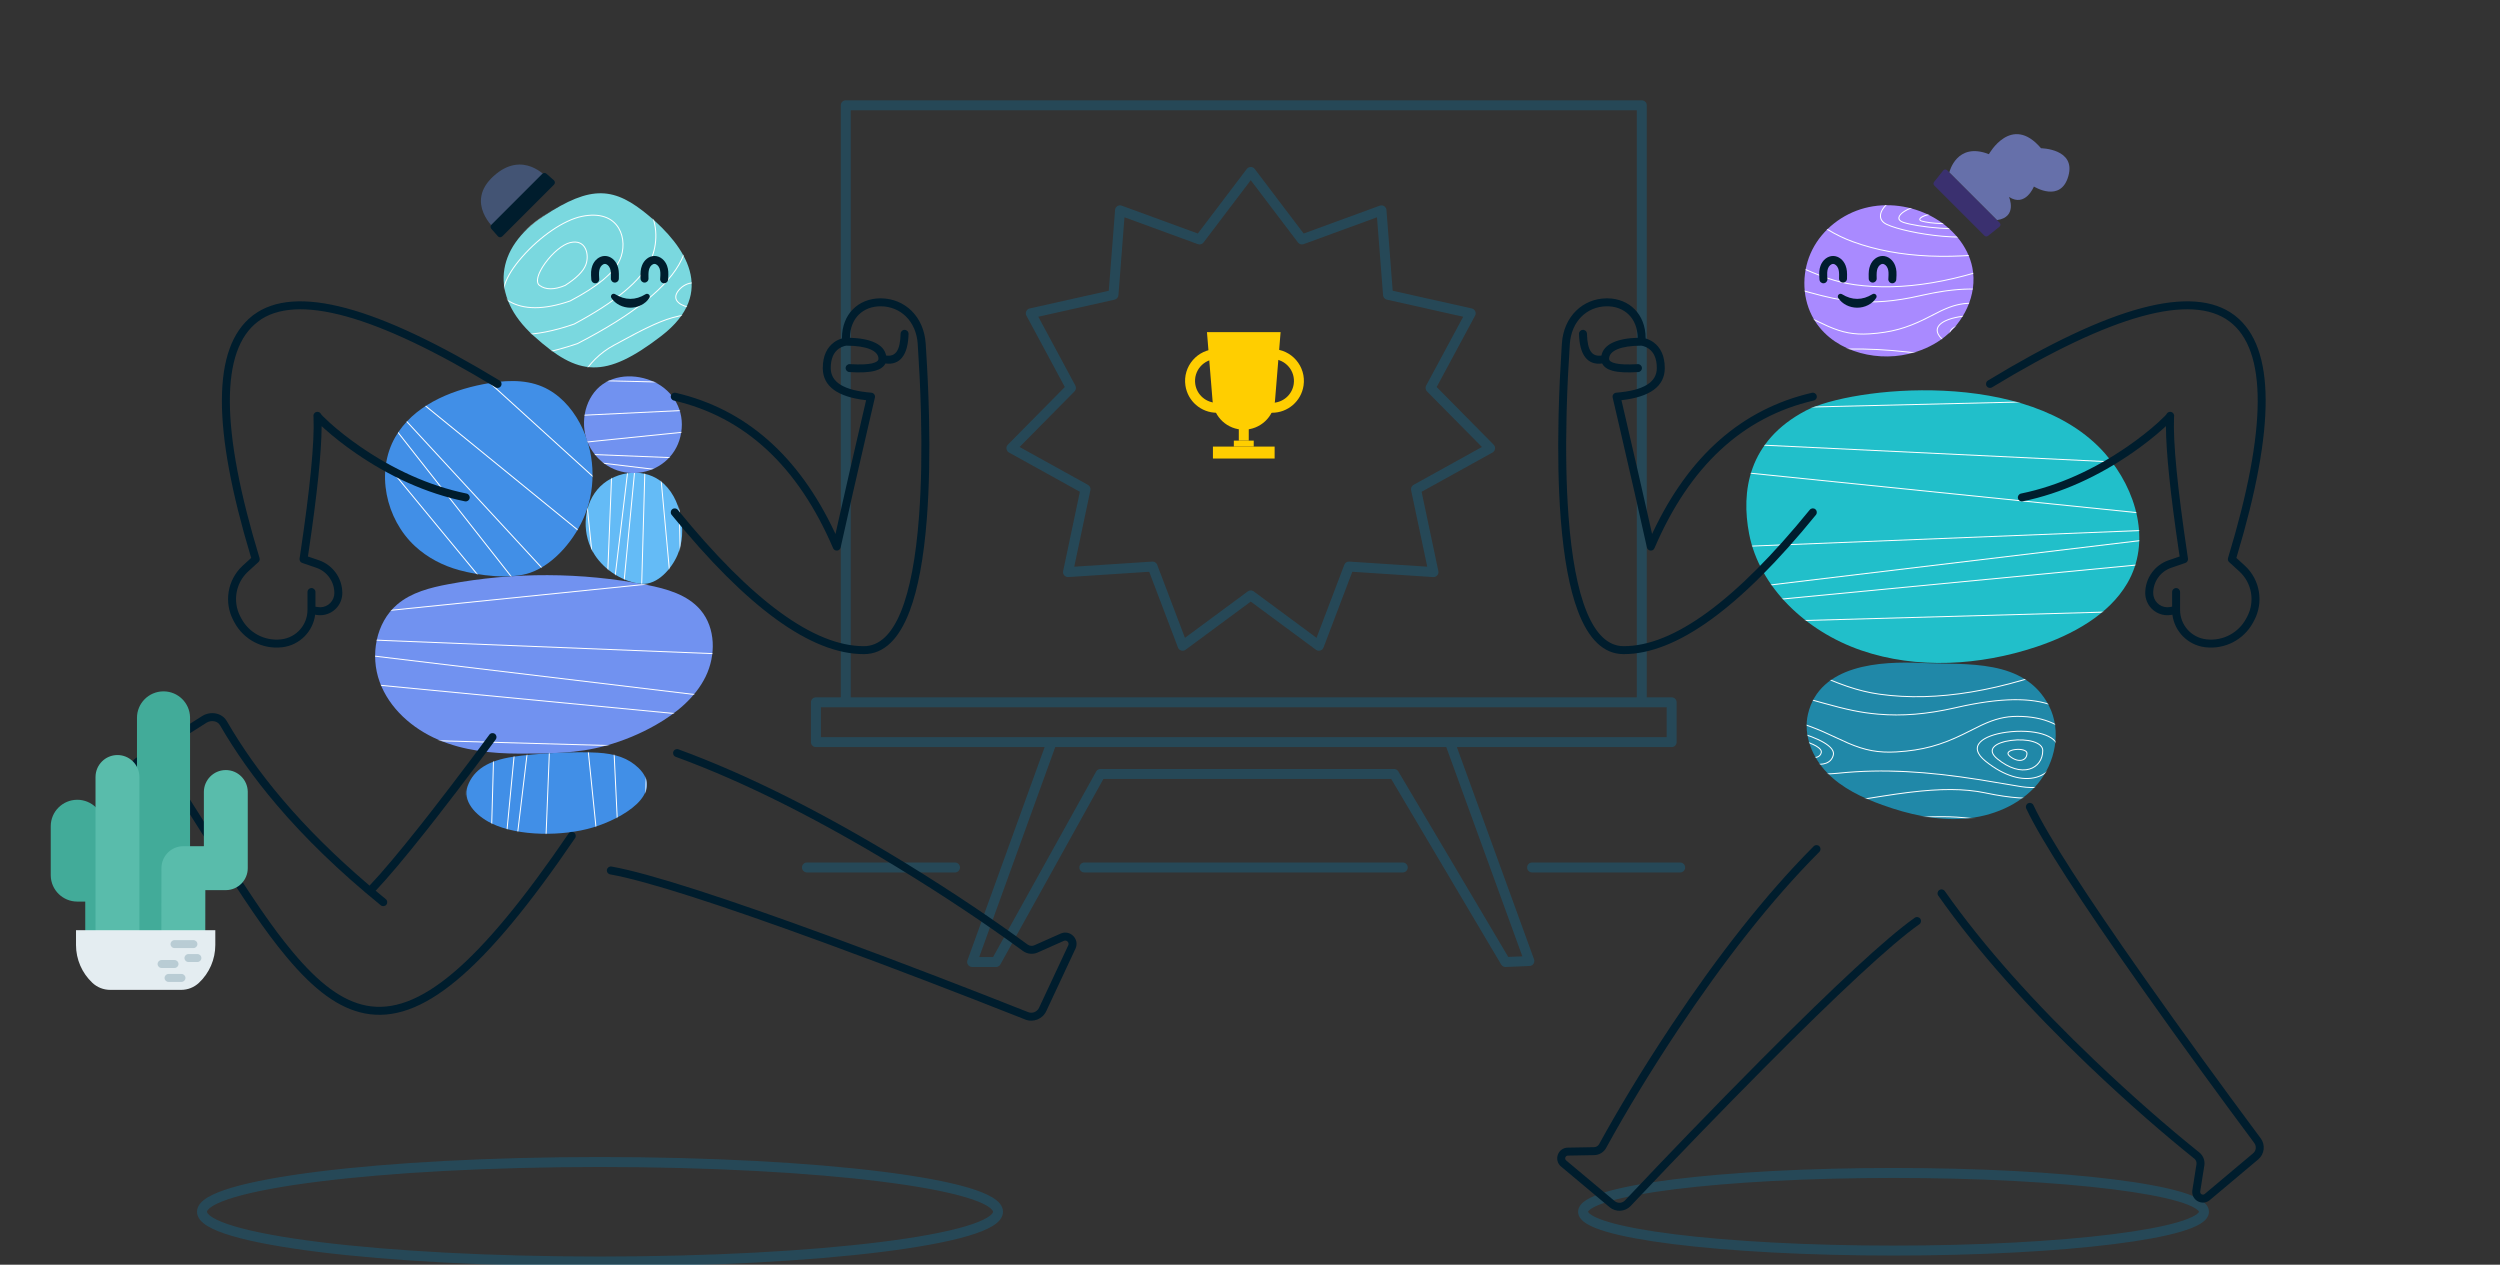 <svg viewBox="300 183.178 2512.5 1271.028" fill="none" xmlns="http://www.w3.org/2000/svg" xmlns:xlink="http://www.w3.org/1999/xlink" overflow="visible" width="2512.5px" height="1271.028px"><rect x="300" y="183.178" width="2512.5" height="1271.028" fill="#333333" stroke="none"/><g id="Master/Duo/Presentation"><path id="Shadows" fill-rule="evenodd" clip-rule="evenodd" d="M508 1401C508 1400.39 508.611 1398.32 513.733 1395.19C518.513 1392.27 525.887 1389.28 535.851 1386.33C555.705 1380.47 584.681 1375.12 620.777 1370.61C692.9 1361.59 792.683 1356 903 1356C1013.32 1356 1113.1 1361.59 1185.22 1370.61C1221.32 1375.12 1250.29 1380.47 1270.15 1386.33C1280.11 1389.28 1287.49 1392.27 1292.27 1395.19C1297.39 1398.32 1298 1400.39 1298 1401C1298 1401.61 1297.39 1403.68 1292.27 1406.81C1287.49 1409.73 1280.11 1412.72 1270.15 1415.67C1250.29 1421.53 1221.32 1426.88 1185.22 1431.39C1113.1 1440.41 1013.32 1446 903 1446C792.683 1446 692.9 1440.41 620.777 1431.39C584.681 1426.88 555.705 1421.53 535.851 1415.67C525.887 1412.72 518.513 1409.73 513.733 1406.81C508.611 1403.68 508 1401.61 508 1401ZM903 1346C792.403 1346 692.186 1351.6 619.537 1360.68C583.248 1365.22 553.645 1370.65 533.017 1376.74C522.74 1379.78 514.397 1383.07 508.52 1386.66C502.985 1390.04 498 1394.7 498 1401C498 1407.3 502.985 1411.96 508.52 1415.34C514.397 1418.93 522.74 1422.22 533.017 1425.26C553.645 1431.35 583.248 1436.78 619.537 1441.32C692.186 1450.4 792.403 1456 903 1456C1013.6 1456 1113.81 1450.4 1186.46 1441.32C1222.75 1436.78 1252.36 1431.35 1272.98 1425.26C1283.26 1422.22 1291.6 1418.93 1297.48 1415.34C1303.01 1411.96 1308 1407.3 1308 1401C1308 1394.7 1303.01 1390.04 1297.48 1386.66C1291.6 1383.07 1283.26 1379.78 1272.98 1376.74C1252.36 1370.65 1222.75 1365.22 1186.46 1360.68C1113.81 1351.6 1013.6 1346 903 1346ZM1899.95 1404.59C1896.4 1402.43 1896.04 1401.14 1896 1401C1896.04 1400.86 1896.4 1399.57 1899.95 1397.41C1903.55 1395.2 1909.2 1392.9 1916.94 1390.61C1932.34 1386.06 1954.87 1381.9 1983 1378.38C2039.2 1371.36 2116.98 1367 2203 1367C2289.02 1367 2366.8 1371.36 2423 1378.38C2451.13 1381.9 2473.66 1386.06 2489.06 1390.61C2496.8 1392.9 2502.45 1395.2 2506.05 1397.41C2509.6 1399.57 2509.96 1400.86 2510 1401C2509.96 1401.14 2509.6 1402.43 2506.05 1404.59C2502.45 1406.8 2496.8 1409.1 2489.06 1411.39C2473.66 1415.94 2451.13 1420.1 2423 1423.62C2366.8 1430.64 2289.02 1435 2203 1435C2116.98 1435 2039.2 1430.64 1983 1423.62C1954.87 1420.1 1932.34 1415.94 1916.94 1411.39C1909.2 1409.1 1903.55 1406.8 1899.95 1404.59ZM2203 1357C2116.7 1357 2038.49 1361.37 1981.76 1368.46C1953.44 1372 1930.28 1376.24 1914.1 1381.02C1906.05 1383.4 1899.44 1386 1894.73 1388.87C1890.37 1391.54 1886 1395.46 1886 1401C1886 1406.54 1890.37 1410.46 1894.73 1413.13C1899.44 1416 1906.05 1418.6 1914.1 1420.98C1930.28 1425.76 1953.44 1430 1981.76 1433.54C2038.49 1440.63 2116.7 1445 2203 1445C2289.3 1445 2367.51 1440.63 2424.24 1433.54C2452.56 1430 2475.72 1425.76 2491.9 1420.98C2499.95 1418.6 2506.56 1416 2511.27 1413.13C2515.63 1410.46 2520 1406.54 2520 1401C2520 1395.46 2515.63 1391.54 2511.27 1388.87C2506.56 1386 2499.95 1383.4 2491.9 1381.02C2475.72 1376.24 2452.56 1372 2424.24 1368.46C2367.51 1361.37 2289.3 1357 2203 1357Z" fill="#0089C5" fill-opacity="0.25"/><g id="Background"><path id="Shape" fill-rule="evenodd" clip-rule="evenodd" d="M1950 284C1952.69 284 1954.88 286.122 1955 288.783L1955 289V884H1980C1982.69 884 1984.88 886.122 1985 888.783L1985 889V929C1985 931.689 1982.88 933.882 1980.22 933.995L1980 934H1764.14L1841.7 1147.29C1842.83 1150.4 1840.68 1153.72 1837.41 1153.98L1837.21 1154L1813.21 1155C1811.45 1155.07 1809.79 1154.21 1808.83 1152.75L1808.7 1152.55L1698.15 966H1408.94L1305.37 1152.43C1304.57 1153.88 1303.1 1154.82 1301.47 1154.98L1301.24 1154.99L1301 1155H1277C1273.6 1155 1271.21 1151.69 1272.23 1148.49L1272.3 1148.3L1349.87 934H1120C1117.31 934 1115.12 931.878 1115 929.217L1115 929V889C1115 886.311 1117.12 884.118 1119.78 884.005L1120 884H1145V289C1145 286.311 1147.12 284.118 1149.78 284.005L1150 284H1950ZM1753.5 934H1360.51L1284.13 1145H1298.06L1401.63 958.572C1402.43 957.122 1403.9 956.176 1405.53 956.022L1405.76 956.006L1406 956H1701C1702.69 956 1704.26 956.852 1705.18 958.256L1705.3 958.451L1815.78 1144.88L1829.97 1144.29L1753.5 934ZM1975 894H1125V924H1975V894ZM1945 294H1155V884H1945V294ZM1259.78 1050C1262.54 1050 1264.78 1052.24 1264.78 1055C1264.78 1057.69 1262.66 1059.89 1260 1060L1259.78 1060L1111 1060C1108.24 1060 1106 1057.76 1106 1055C1106 1052.31 1108.12 1050.12 1110.78 1050L1111 1050L1259.78 1050ZM1988.57 1050C1991.33 1050 1993.57 1052.24 1993.57 1055C1993.57 1057.69 1991.44 1059.89 1988.78 1060L1988.57 1060L1839.78 1060C1837.02 1060 1834.78 1057.76 1834.78 1055C1834.78 1052.31 1836.91 1050.12 1839.57 1050L1839.78 1050L1988.57 1050ZM1709.78 1050C1712.54 1050 1714.78 1052.24 1714.78 1055C1714.78 1057.69 1712.66 1059.88 1710 1060L1709.78 1060H1389.78C1387.02 1060 1384.78 1057.76 1384.78 1055C1384.78 1052.31 1386.91 1050.12 1389.57 1050L1389.78 1050H1709.78ZM1553.02 352.979C1554.97 350.402 1558.8 350.342 1560.84 352.8L1560.98 352.979L1610.18 417.879L1686.66 389.88C1689.64 388.789 1692.82 390.712 1693.31 393.778L1693.34 393.984L1693.36 394.189L1699.66 475.383L1779.13 493.175C1782.23 493.868 1783.87 497.206 1782.63 500.048L1782.54 500.237L1782.44 500.424L1743.85 572.135L1801.08 630.068C1803.31 632.32 1802.89 636.006 1800.32 637.729L1800.14 637.846L1799.95 637.956L1728.71 677.416L1745.54 757.098C1746.2 760.203 1743.84 763.086 1740.73 763.131L1740.53 763.13L1740.32 763.12L1659.06 757.801L1630.14 833.932C1629.01 836.894 1625.48 838.045 1622.84 836.417L1622.66 836.302L1622.49 836.178L1557 787.767L1491.51 836.178C1488.96 838.061 1485.37 837.12 1484.03 834.325L1483.95 834.131L1483.86 833.932L1454.94 757.801L1373.68 763.12C1370.51 763.328 1367.99 760.583 1368.39 757.501L1368.42 757.3L1368.46 757.098L1385.29 677.416L1314.05 637.956C1311.28 636.423 1310.64 632.769 1312.62 630.391L1312.77 630.228L1312.92 630.068L1370.15 572.135L1331.56 500.424C1330.05 497.632 1331.5 494.204 1334.46 493.283L1334.66 493.225L1334.87 493.175L1414.34 475.383L1420.64 394.189C1420.88 391.024 1423.96 388.922 1426.95 389.755L1427.15 389.813L1427.34 389.88L1503.82 417.879L1553.02 352.979ZM1557 364.276L1509.55 426.865C1508.27 428.553 1506.08 429.245 1504.07 428.615L1503.85 428.54L1430.1 401.538L1424.02 479.842C1423.86 481.881 1422.48 483.601 1420.57 484.216L1420.35 484.28L1420.13 484.334L1343.49 501.492L1380.71 570.651C1381.68 572.447 1381.45 574.633 1380.18 576.188L1380.03 576.364L1379.87 576.535L1324.67 632.404L1393.37 670.46C1395.16 671.451 1396.15 673.421 1395.91 675.422L1395.88 675.645L1395.84 675.867L1379.61 752.71L1457.98 747.581C1460.02 747.448 1461.92 748.569 1462.8 750.381L1462.9 750.585L1462.98 750.795L1490.87 824.215L1554.03 777.529C1555.66 776.32 1557.85 776.231 1559.57 777.26L1559.77 777.389L1559.97 777.529L1623.13 824.215L1651.02 750.795C1651.75 748.883 1653.55 747.621 1655.57 747.572L1655.79 747.572L1656.02 747.581L1734.39 752.71L1718.16 675.867C1717.74 673.866 1718.58 671.827 1720.25 670.696L1720.44 670.574L1720.63 670.46L1789.33 632.404L1734.13 576.535C1732.7 575.084 1732.3 572.922 1733.09 571.072L1733.18 570.86L1733.29 570.651L1770.51 501.492L1693.87 484.334C1691.87 483.888 1690.37 482.277 1690.03 480.29L1690 480.067L1689.98 479.842L1683.9 401.538L1610.15 428.54C1608.23 429.241 1606.1 428.705 1604.74 427.224L1604.59 427.049L1604.45 426.865L1557 364.276Z" fill="#0089C5" fill-opacity="0.25"/></g><g id="Object" transform="translate(1480 508) scale(1 1)"><g id="Object/Trophy"><rect id="Rectangle" x="39" y="124" width="62" height="12" fill="#FFCE00"/><rect id="Rectangle Copy 2" x="60" y="118" width="20" height="6" fill="#FFCE00"/><rect id="Rectangle Copy 3" x="65" y="98" width="10" height="20" fill="#FFCE00"/><path id="Rectangle (Stroke)" fill-rule="evenodd" clip-rule="evenodd" d="M11.352 62.69C8.488 43.36 23.466 26 43.006 26H98.417C117.957 26 132.935 43.36 130.072 62.69C127.747 78.38 114.279 90 98.417 90H43.006C27.145 90 13.676 78.38 11.352 62.69ZM43.006 36C29.572 36 19.275 47.935 21.244 61.224C22.842 72.011 32.101 80 43.006 80H98.417C109.322 80 118.581 72.011 120.18 61.224C122.148 47.935 111.851 36 98.417 36H43.006Z" fill="#FFCE00"/><g id="Path 48 + Path 48 Mask"><path id="Mask" fill-rule="evenodd" clip-rule="evenodd" d="M33 9H107L101.359 78.096C100.026 94.426 86.384 107 70 107V107C53.616 107 39.974 94.426 38.641 78.096L33 9Z" fill="#FFCE00"/><mask id="mask0_203_66493700c577c-46f3-4d8e-8416-42cd3eff080a" style="mask-type:alpha" maskUnits="userSpaceOnUse" x="33" y="9" width="74" height="98" fill="#ffffff"><path id="Mask_2" fill-rule="evenodd" clip-rule="evenodd" d="M33 9H107L101.359 78.096C100.026 94.426 86.384 107 70 107V107C53.616 107 39.974 94.426 38.641 78.096L33 9Z" fill="#ffffff"/></mask><g mask="url(#mask0_203_66493700c577c-46f3-4d8e-8416-42cd3eff080a)"/></g></g></g><g id="Master/Character/Side" transform="translate(300 200) scale(1 1)"><g id="Master/Character/Side"><g id="Bodies" transform="translate(297 340.421) scale(1 1)"><g id="Bodies/Blue A"><g id="Patterns"><path id="Mask" fill-rule="evenodd" clip-rule="evenodd" d="M362.086 371.318C382.619 359.612 401.825 343.91 412.196 322.671C422.566 301.43 422.346 273.901 407.079 255.857C393.928 240.311 372.8 234.442 352.814 230.543C287.28 217.761 219.322 217.53 153.704 229.867C135.359 233.316 116.444 238.106 102.232 250.207C80.657 268.576 74.826 301.471 84.559 328.083C94.292 354.695 117.352 374.983 143.395 386.149C168.918 397.092 197.103 400.083 224.642 400.132C254.423 400.186 283.106 400.179 312.073 392.105C329.507 387.247 346.361 380.282 362.086 371.318" fill="#7192F0"/><mask id="mask0_203_4091723898522-aa4a-4b7d-abe0-8c4b11905554" style="mask-type:alpha" maskUnits="userSpaceOnUse" x="80" y="220" width="340" height="181" fill="#ffffff"><path id="Mask_2" fill-rule="evenodd" clip-rule="evenodd" d="M362.086 371.318C382.619 359.612 401.825 343.91 412.196 322.671C422.566 301.43 422.346 273.901 407.079 255.857C393.928 240.311 372.8 234.442 352.814 230.543C287.28 217.761 219.322 217.53 153.704 229.867C135.359 233.316 116.444 238.106 102.232 250.207C80.657 268.576 74.826 301.471 84.559 328.083C94.292 354.695 117.352 374.983 143.395 386.149C168.918 397.092 197.103 400.083 224.642 400.132C254.423 400.186 283.106 400.179 312.073 392.105C329.507 387.247 346.361 380.282 362.086 371.318" fill="#ffffff"/></mask><g mask="url(#mask0_203_4091723898522-aa4a-4b7d-abe0-8c4b11905554)"><g id="Patterns_2"><g id="Group"><path id="Path 51" d="M527.949 211.503L528.051 212.497L28.051 263.497L27.949 262.503L527.949 211.503Z" fill="white"/><path id="Path 52" d="M28.06 295.504L528.06 355.504L527.94 356.496L27.94 296.496L28.06 295.504Z" fill="white"/><path id="Path 53" d="M28.048 325.502L528.048 373.502L527.952 374.498L27.952 326.498L28.048 325.502Z" fill="white"/><path id="Path 54" d="M28.014 383.5L528.014 397.5L527.986 398.5L27.986 384.5L28.014 383.5Z" fill="white"/><path id="Path 59" d="M28.02 283.5L528.02 303.5L527.98 304.5L27.98 284.5L28.02 283.5Z" fill="white"/></g></g></g></g><g id="Patterns_3"><path id="Mask_3" fill-rule="evenodd" clip-rule="evenodd" d="M173 432.67C179.305 415.74 194.413 407.054 218.304 403.364C240.694 399.907 280.799 397.842 303.623 399.213C321.21 400.27 334.314 404.493 344.813 414.666C371.433 440.462 328.228 465.612 298.732 474.4C268.904 483.288 224.217 483.556 196.974 470.244C180.424 462.157 167.512 447.407 173 432.67" fill="#418FE7"/><mask id="mask1_203_4091723898522-aa4a-4b7d-abe0-8c4b11905554" style="mask-type:alpha" maskUnits="userSpaceOnUse" x="171" y="398" width="183" height="83" fill="#ffffff"><path id="Mask_4" fill-rule="evenodd" clip-rule="evenodd" d="M173 432.67C179.305 415.74 194.413 407.054 218.304 403.364C240.694 399.907 280.799 397.842 303.623 399.213C321.21 400.27 334.314 404.493 344.813 414.666C371.433 440.462 328.228 465.612 298.732 474.4C268.904 483.288 224.217 483.556 196.974 470.244C180.424 462.157 167.512 447.407 173 432.67" fill="#ffffff"/></mask><g mask="url(#mask1_203_4091723898522-aa4a-4b7d-abe0-8c4b11905554)"><g id="Patterns_4"><g id="Group_2"><path id="Path 49" d="M358.072 209.012L351.088 500.012L350.088 499.988L357.072 208.988L358.072 209.012Z" fill="white"/><path id="Path 50" d="M325.479 499.976L324.481 500.024L310.513 209.024L311.511 208.976L325.479 499.976Z" fill="white"/><path id="Path 51_2" d="M305.107 499.949L304.113 500.051L274.431 209.051L275.425 208.949L305.107 499.949Z" fill="white"/><path id="Path 52_2" d="M256.218 209.06L221.298 500.06L220.305 499.94L255.225 208.94L256.218 209.06Z" fill="white"/><path id="Path 53_2" d="M238.76 209.048L210.824 500.048L209.828 499.952L237.764 208.952L238.76 209.048Z" fill="white"/><path id="Path 54_2" d="M205.006 209.014L196.858 500.014L195.858 499.986L204.006 208.986L205.006 209.014Z" fill="white"/><path id="Path 55" d="M176.486 499.954L175.49 500.046L148.718 209.046L149.714 208.954L176.486 499.954Z" fill="white"/><path id="Path 59_2" d="M263.206 209.02L251.566 500.02L250.566 499.98L262.206 208.98L263.206 209.02Z" fill="white"/></g></g></g></g><g id="Patterns_5"><path id="Mask_5" fill-rule="evenodd" clip-rule="evenodd" d="M120.01 191.589C90.615 164.371 80.306 116.785 100.238 82.034C117.951 51.15 154.034 35.558 188.992 28.808C208.597 25.023 229.563 23.493 247.95 31.276C264.428 38.249 277.253 52.198 285.704 67.969C300.706 95.966 302.661 130.622 290.903 160.128C281.517 183.679 260.725 209.613 236.014 218.325C215.838 225.439 184.192 221.141 164.288 215.692C147.923 211.21 132.495 203.149 120.01 191.589" fill="#418FE7"/><mask id="mask2_203_4091723898522-aa4a-4b7d-abe0-8c4b11905554" style="mask-type:alpha" maskUnits="userSpaceOnUse" x="89" y="25" width="210" height="198" fill="#ffffff"><path id="Mask_6" fill-rule="evenodd" clip-rule="evenodd" d="M120.01 191.589C90.615 164.371 80.306 116.785 100.238 82.034C117.951 51.15 154.034 35.558 188.992 28.808C208.597 25.023 229.563 23.493 247.95 31.276C264.428 38.249 277.253 52.198 285.704 67.969C300.706 95.966 302.661 130.622 290.903 160.128C281.517 183.679 260.725 209.613 236.014 218.325C215.838 225.439 184.192 221.141 164.288 215.692C147.923 211.21 132.495 203.149 120.01 191.589" fill="#ffffff"/></mask><g mask="url(#mask2_203_4091723898522-aa4a-4b7d-abe0-8c4b11905554)"><g id="Patterns_6"><g id="Group_3"><path id="Path 48" d="M590.465 263.074L589.772 263.796L229.148 -82.687L229.841 -83.408L590.465 263.074Z" fill="white"/><path id="Path 49_2" d="M212.178 -65.715L557.246 296.324L556.522 297.014L211.454 -65.025L212.178 -65.715Z" fill="white"/><path id="Path 50_2" d="M526.108 327.412L525.436 328.152L154.912 -8.431L155.584 -9.171L526.108 327.412Z" fill="white"/><path id="Path 51_3" d="M501.339 352.143L500.707 352.918L111.091 35.427L111.723 34.652L501.339 352.143Z" fill="white"/><path id="Path 52_3" d="M88.466 58.065L399.593 454.045L398.807 454.663L87.68 58.683L88.466 58.065Z" fill="white"/><path id="Path 53_3" d="M67.245 79.269L386.858 466.764L386.086 467.4L66.474 79.905L67.245 79.269Z" fill="white"/><path id="Path 54_3" d="M26.211 120.256L369.865 483.709L369.138 484.396L25.484 120.943L26.211 120.256Z" fill="white"/><path id="Path 55_2" d="M345.072 508.417L344.433 509.186L-41.648 188.159L-41.008 187.39L345.072 508.417Z" fill="white"/><path id="Path 56" d="M304.087 549.453L303.394 550.174L-57.231 203.691L-56.538 202.97L304.087 549.453Z" fill="white"/><path id="Path 57" d="M281.458 572.079L280.767 572.802L-80.564 227.027L-79.873 226.304L281.458 572.079Z" fill="white"/><path id="Path 59_3" d="M96.925 49.55L436.336 417.245L435.602 417.923L96.19 50.228L96.925 49.55Z" fill="white"/></g></g></g></g><g id="Patterns_7"><path id="Mask_7" fill-rule="evenodd" clip-rule="evenodd" d="M300.791 200.575C287.995 180.96 288.228 153.025 303.161 134.985C318.095 116.944 347.343 111.946 366.261 125.752C377.633 134.052 384.324 147.57 387.099 161.372C389.715 174.388 389.123 188.262 383.908 200.472C378.092 214.087 363.802 230.873 347.739 229.49C329.39 227.909 310.723 215.801 300.791 200.575" fill="#64BBF6"/><mask id="mask3_203_4091723898522-aa4a-4b7d-abe0-8c4b11905554" style="mask-type:alpha" maskUnits="userSpaceOnUse" x="291" y="117" width="98" height="113" fill="#ffffff"><path id="Mask_8" fill-rule="evenodd" clip-rule="evenodd" d="M300.791 200.575C287.995 180.96 288.228 153.025 303.161 134.985C318.095 116.944 347.343 111.946 366.261 125.752C377.633 134.052 384.324 147.57 387.099 161.372C389.715 174.388 389.123 188.262 383.908 200.472C378.092 214.087 363.802 230.873 347.739 229.49C329.39 227.909 310.723 215.801 300.791 200.575" fill="#ffffff"/></mask><g mask="url(#mask3_203_4091723898522-aa4a-4b7d-abe0-8c4b11905554)"><g id="Patterns_8"><g id="Group_4"><path id="Path 51_4" d="M286.252 89.051L287.247 88.949L305.097 263.949L304.102 264.051L286.252 89.051Z" fill="white"/><path id="Path 52_4" d="M315.653 263.94L336.653 88.94L337.646 89.06L316.646 264.06L315.653 263.94Z" fill="white"/><path id="Path 53_4" d="M326.152 263.952L342.952 88.952L343.947 89.048L327.147 264.048L326.152 263.952Z" fill="white"/><path id="Path 54_4" d="M346.45 263.986L351.35 88.986L352.35 89.014L347.45 264.014L346.45 263.986Z" fill="white"/><path id="Path 55_3" d="M363.602 89.046L364.598 88.954L380.698 263.954L379.702 264.046L363.602 89.046Z" fill="white"/><path id="Path 56_2" d="M383.9 89.01L384.9 88.99L388.4 263.99L387.4 264.01L383.9 89.01Z" fill="white"/><path id="Path 59_4" d="M311.45 263.98L318.45 88.98L319.449 89.02L312.449 264.02L311.45 263.98Z" fill="white"/></g></g></g></g><g id="Patterns_9"><path id="Mask_9" fill-rule="evenodd" clip-rule="evenodd" d="M298.869 96.947C286.401 79.472 287.029 53.787 300.296 36.911C313.563 20.036 337.336 17.359 357.306 25.235C377.274 33.111 389.812 51.864 388.109 73.263C384.425 119.556 325.635 134.462 298.869 96.947" fill="#7192F0"/><mask id="mask4_203_4091723898522-aa4a-4b7d-abe0-8c4b11905554" style="mask-type:alpha" maskUnits="userSpaceOnUse" x="289" y="21" width="100" height="98" fill="#ffffff"><path id="Mask_10" fill-rule="evenodd" clip-rule="evenodd" d="M298.869 96.947C286.401 79.472 287.029 53.787 300.296 36.911C313.563 20.036 337.336 17.359 357.306 25.235C377.274 33.111 389.812 51.864 388.109 73.263C384.425 119.556 325.635 134.462 298.869 96.947" fill="#ffffff"/></mask><g mask="url(#mask4_203_4091723898522-aa4a-4b7d-abe0-8c4b11905554)"><g id="Patterns_10"><g id="Group_5"><path id="Path 49_3" d="M273.012 24.016L500.012 29.464L499.988 30.464L272.988 25.016L273.012 24.016Z" fill="white"/><path id="Path 50_3" d="M499.976 49.441L500.024 50.439L273.024 61.335L272.976 60.337L499.976 49.441Z" fill="white"/><path id="Path 51_5" d="M499.949 65.333L500.051 66.327L273.051 89.481L272.949 88.487L499.949 65.333Z" fill="white"/><path id="Path 52_5" d="M273.06 103.47L500.06 130.71L499.94 131.702L272.94 104.462L273.06 103.47Z" fill="white"/><path id="Path 53_5" d="M273.048 117.088L500.048 138.88L499.952 139.876L272.952 118.084L273.048 117.088Z" fill="white"/><path id="Path 59_5" d="M273.02 98.018L500.02 107.098L499.98 108.098L272.98 99.018L273.02 98.018Z" fill="white"/></g></g></g></g></g></g><g id="Upper/Side" transform="translate(0 235) scale(1 1)"><g id="Upper/Side/Running"><path id="Combined Shape" fill-rule="evenodd" clip-rule="evenodd" d="M884.953 48L885.659 48.005C909.176 48.338 928.528 66.064 930.306 93.46L930.602 98.072C932.048 120.894 933 140.35 933.581 164.088L933.685 168.616C934.442 204.007 933.87 237.466 931.594 267.829L931.396 270.399C928.412 308.358 922.833 339.513 914.197 362.351C903.65 390.242 888.521 405.587 868.206 405.587C814.997 405.587 750.78 358.802 674.995 265.607C673.601 263.892 673.86 261.371 675.574 259.977C677.288 258.582 679.808 258.841 681.203 260.556C755.591 352.033 818.111 397.583 868.206 397.583C899.337 397.583 917.43 349.737 923.614 267.231C925.965 235.872 926.482 201.105 925.581 164.284L925.461 159.615C924.834 136.53 923.828 117.191 922.321 93.979C920.818 70.816 904.952 56.283 885.546 56.009C867.59 55.755 854.359 67.809 854.155 87.623C874.937 88.266 888.405 94.187 890.555 105.482C900.126 106.888 904.706 100.381 905.097 83.579C905.148 81.37 906.98 79.62 909.19 79.671C911.399 79.722 913.148 81.556 913.096 83.765C912.608 104.784 904.586 115.485 889.837 113.474C888.208 116.871 884.688 119.303 879.696 120.715C873.67 122.418 865.012 122.857 853.598 122.113C851.393 121.969 849.722 120.064 849.866 117.858C850.009 115.653 851.913 113.981 854.118 114.125L855.29 114.198C874.133 115.306 882.774 112.814 882.856 108.847C882.855 108.804 882.856 108.762 882.856 108.719C882.79 100.749 871.37 95.602 850.473 95.569L850.454 95.571C850.373 95.582 850.253 95.599 850.097 95.625C849.584 95.71 848.999 95.841 848.359 96.027C846.507 96.564 844.651 97.424 842.929 98.668C837.933 102.278 834.903 108.397 834.903 118.119C834.903 132.225 847.862 140.589 875.701 142.835C878.139 143.032 879.831 145.35 879.276 147.733L873.247 173.664C861.306 225.148 851.841 266.725 844.852 298.391C844.014 302.188 838.801 302.68 837.268 299.106C801.865 216.581 748.56 167.25 677.197 150.724C675.044 150.225 673.703 148.075 674.201 145.922C674.7 143.768 676.849 142.427 679.001 142.925C749.306 159.207 802.692 206.174 839.027 283.49L839.658 284.847L842.207 273.45C848.706 244.481 856.789 209.172 866.458 167.523L870.445 150.371L869.554 150.268C841.947 146.987 827.216 136.564 826.906 118.698L826.901 118.119C826.901 105.863 831.134 97.316 838.244 92.179C840.591 90.483 843.085 89.287 845.592 88.501L846.153 88.332L846.152 87.891C846.243 63.865 862.552 48.331 884.292 48.005L884.953 48ZM254.61 64.805C296.47 33.399 378.757 55.757 502.143 130.624C504.032 131.77 504.635 134.232 503.489 136.122C502.343 138.012 499.882 138.614 497.993 137.468C377.321 64.248 297.57 42.579 259.411 71.209C221.298 99.804 221.298 179.114 260.838 308.984C261.266 310.391 260.887 311.914 259.864 312.955L259.706 313.107L249.503 322.414C236.955 333.858 233.624 352.265 241.31 367.364L241.546 367.821L242.479 369.594C250.111 384.099 265.796 392.474 282.06 390.779L282.755 390.7C297.73 388.953 309.023 376.262 309.023 361.18V343.169C309.023 340.959 310.814 339.167 313.024 339.167C315.166 339.167 316.916 340.852 317.02 342.969L317.025 343.169V357.85L319.121 358.239C326.889 359.678 334.352 354.545 335.79 346.775C335.949 345.916 336.029 345.044 336.029 344.17C336.029 332.846 328.922 322.759 318.298 318.937L317.917 318.803L303.724 313.936C301.896 313.309 300.777 311.464 301.066 309.552L301.696 305.353C311.671 238.592 316.135 192.672 315.101 167.802L315.065 166.99L315.045 166.893C315.018 166.744 314.998 166.587 314.988 166.418L314.978 166.155C314.953 163.893 316.771 162.062 319.025 162.062C320.601 162.062 321.973 162.976 322.624 164.314L322.717 164.522L322.966 164.813C323.182 165.06 323.446 165.351 323.752 165.679L324.139 166.089L324.683 166.652C326.379 168.393 328.657 170.572 331.316 172.971L331.762 173.373C340.079 180.838 350.44 189.037 362.054 197.039C394.6 219.46 430.858 236.416 468.862 244.192C471.027 244.635 472.423 246.75 471.98 248.915C471.538 251.081 469.424 252.477 467.259 252.034C428.096 244.021 390.884 226.619 357.516 203.631C345.615 195.433 334.985 187.021 326.418 179.331C325.627 178.621 324.865 177.927 324.136 177.253L323.244 176.423L323.242 177.021C323.063 203.044 318.78 244.393 310.402 301.201L309.474 307.444L320.512 311.231C334.44 316.009 343.842 329.027 344.028 343.724L344.031 344.17C344.031 345.533 343.906 346.893 343.658 348.233C341.437 360.229 330.009 368.193 318.027 366.174L317.664 366.11L316.725 365.935L316.683 366.267C314.432 382.926 301.274 396.335 284.251 398.581L283.682 398.651L283.48 398.675C263.953 400.954 245.03 391.102 235.679 373.847L235.398 373.322L234.465 371.549C224.877 353.325 228.668 330.966 243.654 316.921L244.111 316.498L252.449 308.892L251.981 307.342C213.105 178.046 213.119 97.568 253.365 65.763L254.61 64.805Z" fill="#001D2D"/></g></g><g id="Heads" transform="translate(501.137 165.421) scale(1 1)"><g id="Heads/Diamond"><g id="Patterns"><path id="Mask" fill-rule="evenodd" clip-rule="evenodd" d="M45.136 34.992C93.357 3.251 116.372 5.44 151.442 34.992C186.512 64.543 220.486 111.605 163.497 155.385C106.509 199.164 80.206 195.881 35.273 155.385C-9.661 114.889 -3.085 66.731 45.136 34.992Z" fill="#7AD8DF"/><mask id="mask0_203_43402bbf6df0c-3006-4215-b5d5-8dbd29372623" style="mask-type:alpha" maskUnits="userSpaceOnUse" x="5" y="12" width="189" height="175" fill="#ffffff"><path id="Mask_2" fill-rule="evenodd" clip-rule="evenodd" d="M45.136 34.992C93.357 3.251 116.372 5.44 151.442 34.992C186.512 64.543 220.486 111.605 163.497 155.385C106.509 199.164 80.206 195.881 35.273 155.385C-9.661 114.889 -3.085 66.731 45.136 34.992Z" fill="#ffffff"/></mask><g mask="url(#mask0_203_43402bbf6df0c-3006-4215-b5d5-8dbd29372623)"><g id="Pattern"><g id="Group"><path id="Path 23" fill-rule="evenodd" clip-rule="evenodd" d="M170.751 166.606L171.75 166.305C182.764 163.045 191.825 164.1 200.571 170.279C204.886 173.327 209.13 177.646 213.414 183.38C224.682 198.46 223.997 219.5 212.47 236.603C200.301 254.66 178.724 264.767 153.566 262.061C128.639 259.381 114.272 245.977 112.647 227.353C111.161 210.321 120.968 192.286 137.089 183.243C157.123 172.006 162.862 169.034 170.751 166.606ZM212.613 183.978C208.388 178.324 204.216 174.079 199.994 171.096C191.513 165.105 182.769 164.087 172.033 167.264C164.62 169.457 159.574 171.86 143.901 180.581L137.579 184.115C121.796 192.968 112.192 210.63 113.643 227.266C115.225 245.394 129.203 258.436 153.673 261.067C178.461 263.733 199.678 253.795 211.641 236.044C222.942 219.276 223.612 198.698 212.613 183.978Z" fill="white"/><path id="Path 23_2" fill-rule="evenodd" clip-rule="evenodd" d="M148.816 146.828C158.777 142.004 167.071 138.648 174.742 136.462C193.505 131.115 208.908 132.842 223.794 142.968C231.151 147.973 238.396 155.073 245.714 164.505C264.927 189.265 263.759 223.828 244.088 251.934C223.314 281.615 186.485 298.227 143.528 293.779C100.994 289.374 76.52 267.386 73.751 236.823C71.216 208.853 87.948 179.223 115.445 164.371C133.466 154.638 137.867 152.268 143.065 149.664L148.816 146.828ZM244.924 165.118C237.666 155.764 230.495 148.737 223.231 143.795C208.606 133.846 193.509 132.154 175.016 137.424C166.96 139.719 158.191 143.324 147.482 148.593L146.35 149.15C141.841 151.374 139.252 152.694 132.127 156.514L115.921 165.251C88.768 179.917 72.249 209.17 74.747 236.733C77.471 266.792 101.55 288.426 143.631 292.784C186.229 297.195 222.704 280.743 243.269 251.361C262.701 223.596 263.853 189.511 244.924 165.118Z" fill="white"/><path id="Path 23_3" fill-rule="evenodd" clip-rule="evenodd" d="M168.409 187.747L169.217 187.512C175.695 185.683 181.039 186.276 186.194 189.752C188.73 191.462 191.222 193.882 193.734 197.09C200.373 205.569 199.97 217.395 193.19 226.994C186.047 237.11 173.389 242.768 158.643 241.255C144.01 239.753 135.545 232.215 134.586 221.733C133.711 212.157 139.48 202.032 148.958 196.958C160.47 190.796 163.902 189.092 168.409 187.747ZM192.947 197.707C190.496 194.576 188.078 192.228 185.635 190.581C180.74 187.281 175.699 186.721 169.489 188.474C165.322 189.651 162.436 190.94 153.984 195.413L149.43 197.84C140.298 202.728 134.744 212.476 135.582 221.642C136.495 231.62 144.564 238.805 158.745 240.26C173.134 241.737 185.44 236.236 192.374 226.418C198.911 217.161 199.298 205.818 192.947 197.707Z" fill="white"/><path id="Path 24" fill-rule="evenodd" clip-rule="evenodd" d="M-21.729 70.645C15.475 29.046 65.671 -5.309 104.078 -12.986C141.728 -20.511 168.531 -10.807 182.25 11.59C193.987 30.751 194.434 57.633 184.315 78.87C171.455 105.858 136.497 134.062 79.373 163.562C24.203 182.153 -19.146 182.153 -50.654 163.518C-72.958 150.326 -59.561 112.947 -21.729 70.645ZM183.412 78.439C193.391 57.497 192.95 30.973 181.397 12.113C167.912 -9.903 141.535 -19.452 104.274 -12.005C66.112 -4.378 16.089 29.859 -20.984 71.312C-58.424 113.176 -71.609 149.962 -50.145 162.657C-18.927 181.121 24.133 181.121 78.984 162.643C135.861 133.266 170.67 105.181 183.412 78.439Z" fill="white"/><path id="Path 24_2" fill-rule="evenodd" clip-rule="evenodd" d="M1.725 73.053C29.055 41.4 65.928 15.26 94.159 9.415C121.855 3.681 141.593 11.083 151.694 28.164C160.33 42.767 160.659 63.245 153.216 79.425C143.761 99.977 118.079 121.44 76.1 143.893C35.561 158.043 3.694 158.043 -19.479 143.847C-35.95 133.757 -26.093 105.272 1.725 73.053ZM152.307 79.007C159.619 63.114 159.295 42.981 150.833 28.673C140.963 11.981 121.66 4.743 94.362 10.394C66.382 16.187 29.681 42.205 2.482 73.706C-24.959 105.489 -34.617 133.4 -18.956 142.994C3.92 157.009 35.488 157.009 75.699 142.98C117.431 120.653 142.966 99.313 152.307 79.007Z" fill="white"/><path id="Path 24_3" fill-rule="evenodd" clip-rule="evenodd" d="M23.503 75.316C41.253 55.127 65.201 38.455 83.556 34.723C101.588 31.057 114.466 35.799 121.059 46.748C126.694 56.105 126.908 69.216 122.055 79.576C116.024 92.449 99.879 105.858 73.555 119.875L71.931 120.734C45.592 129.763 24.872 129.763 9.79 120.69C-1.043 114.172 5.388 95.918 23.503 75.316ZM121.149 79.152C125.867 69.082 125.658 56.324 120.202 47.264C113.841 36.7 101.395 32.117 83.755 35.703C65.649 39.384 41.873 55.936 24.254 75.976L23.725 76.58C6.401 96.494 0.398 113.872 10.306 119.833C25.095 128.73 45.521 128.73 71.536 119.819C98.574 105.613 115.111 92.041 121.149 79.152Z" fill="white"/><path id="Path 24_4" fill-rule="evenodd" clip-rule="evenodd" d="M46.461 81.753C53.892 71.501 63.919 63.035 71.653 61.128C79.309 59.24 84.822 61.702 87.627 67.351C90.002 72.136 90.093 78.818 88.05 84.106C85.464 90.802 78.473 97.761 67.012 105.056C55.944 109.658 47.193 109.658 40.808 104.998C36.24 101.665 38.716 92.699 45.937 82.485L46.461 81.753ZM87.117 83.746C89.062 78.709 88.976 72.318 86.731 67.795C84.138 62.572 79.099 60.322 71.892 62.099C64.434 63.938 54.576 72.262 47.27 82.34C39.958 92.428 37.39 101.266 41.398 104.19C47.458 108.613 55.852 108.613 66.551 104.173C77.772 97.022 84.624 90.202 87.117 83.746Z" fill="white"/><path id="Path 26" fill-rule="evenodd" clip-rule="evenodd" d="M180.406 122.241C176.626 118.819 176.4 114.343 180.47 109.276C188.965 98.701 204.759 99.066 207.817 109.448C210.751 119.411 203.868 128.424 194.048 127.424C188.707 126.88 183.445 124.993 180.406 122.241ZM194.149 126.429C203.241 127.355 209.597 119.031 206.857 109.731C204.06 100.232 189.292 99.89 181.25 109.902C177.504 114.566 177.7 118.441 181.077 121.499C183.936 124.087 189.002 125.905 194.149 126.429Z" fill="white"/><path id="Path 35" fill-rule="evenodd" clip-rule="evenodd" d="M-150.003 -7.531C-142.966 -30.827 -133.166 -54.735 -120.602 -79.255C-111.615 -96.795 -81.584 -102.685 -39.959 -97.951C-3.426 -93.796 37.492 -81.655 62.031 -67.901C84.784 -55.148 75.195 -29.369 42.961 -4.203C11.237 20.566 -32.389 36.91 -65.326 34.2C-112.341 30.333 -140.742 17.089 -150.459 -5.604L-150.53 -5.77L-150.003 -7.531ZM61.542 -67.029C37.127 -80.713 -3.664 -92.816 -40.072 -96.957C-81.309 -101.647 -110.988 -95.826 -119.712 -78.799C-132.502 -53.836 -142.421 -29.514 -149.468 -5.833L-149.469 -5.834L-149.52 -5.659C-149.503 -5.717 -149.486 -5.775 -149.468 -5.833L-149.248 -5.333C-139.54 16.312 -112.025 29.141 -66.639 33.086L-65.244 33.204C-32.586 35.89 10.805 19.635 42.346 -4.991C74.107 -29.789 83.402 -54.777 61.542 -67.029Z" fill="white"/><path id="Path 35_2" fill-rule="evenodd" clip-rule="evenodd" d="M-140.043 -19.771C-134.235 -42.477 -126.158 -65.779 -115.812 -89.676C-108.379 -106.846 -83.516 -112.617 -49.098 -107.984C-18.906 -103.92 14.907 -92.047 35.189 -78.593C53.987 -66.124 46.079 -40.965 19.45 -16.359C-6.771 7.87 -42.835 23.859 -70.084 21.206C-108.948 17.423 -132.442 4.457 -140.47 -17.733L-140.522 -17.877L-140.043 -19.771ZM34.636 -77.76C14.487 -91.125 -19.183 -102.949 -49.232 -106.993C-83.249 -111.572 -107.701 -105.896 -114.895 -89.279C-125.462 -64.87 -133.656 -41.087 -139.478 -17.931L-139.478 -17.933L-139.515 -17.782C-139.503 -17.832 -139.49 -17.882 -139.478 -17.931L-139.289 -17.424C-131.275 3.724 -108.587 16.244 -71.138 20.096L-69.987 20.211C-43.061 22.833 -7.258 6.958 18.771 -17.093C44.995 -41.325 52.684 -65.788 34.636 -77.76Z" fill="white"/></g></g></g></g></g></g><g id="Eyes" transform="translate(582 235.421) scale(1 1)"><g id="Eyes/Joy"><path id="Stroke 1" d="M85.155 32.453C87.358 32.613 89.274 30.956 89.433 28.753L89.506 27.709C89.898 21.784 89.734 18.653 88.42 14.94C86.418 9.277 81.41 4.962 75.673 5C70.131 5.039 65.292 9.129 63.206 14.56C61.764 18.321 61.551 21.464 61.76 27.891C61.831 30.099 63.68 31.831 65.888 31.759C68.096 31.687 69.827 29.839 69.755 27.631L69.718 26.277C69.616 21.837 69.826 19.64 70.675 17.427C71.672 14.832 73.823 13.013 75.727 13C77.694 12.987 79.924 14.908 80.878 17.608C81.776 20.143 81.855 22.652 81.454 28.175C81.295 30.378 82.951 32.294 85.155 32.453Z" fill="#001D2D"/><path id="Stroke 3" d="M16.334 32.462L16.534 32.453C18.737 32.293 20.394 30.377 20.234 28.174L20.171 27.256C19.846 22.364 19.964 19.998 20.81 17.608C21.766 14.908 23.996 12.987 25.96 13C27.866 13.013 30.018 14.832 31.014 17.424L31.17 17.853C31.963 20.149 32.098 22.59 31.933 27.629C31.86 29.837 33.591 31.685 35.799 31.758C38.007 31.831 39.855 30.1 39.928 27.892L39.959 26.853C40.112 21.129 39.845 18.114 38.483 14.558C36.397 9.129 31.558 5.039 26.014 5C20.28 4.962 15.274 9.276 13.269 14.938C11.879 18.865 11.776 22.14 12.255 28.752C12.41 30.889 14.216 32.511 16.334 32.462Z" fill="#001D2D"/><path id="Fill 4" fill-rule="evenodd" clip-rule="evenodd" d="M66.847 43.407L66.722 43.483C64.209 44.988 61.761 46.168 59.221 46.944C56.688 47.729 54.098 48.119 51.5 48.126C48.903 48.122 46.31 47.729 43.781 46.943C41.239 46.165 38.791 44.981 36.284 43.471L36.156 43.393C35.298 42.879 34.186 42.852 33.28 43.417C32 44.215 31.616 45.895 32.421 47.165C34.349 50.21 37.251 52.706 40.586 54.404C43.927 56.102 47.711 56.997 51.497 57C55.282 57.005 59.07 56.112 62.414 54.416C65.749 52.723 68.653 50.229 70.581 47.179C71.111 46.338 71.159 45.236 70.608 44.328C69.826 43.044 68.143 42.63 66.847 43.407" fill="#001D2D"/></g></g><g id="Lower/Side" transform="translate(0 700) scale(1 1)"><g id="Lower/Side/Running"><path id="Legs" fill-rule="evenodd" clip-rule="evenodd" d="M576.896 119.923C578.722 121.167 579.195 123.656 577.952 125.481C486.124 260.405 423.144 312.577 366.689 301.671C340.567 296.625 315.814 278.252 288.345 245.399L287.041 243.833C266.217 218.711 246.944 190.209 209.002 130.249L189.307 99.081L181.444 86.686C179.402 83.474 177.43 80.38 175.496 77.353L172.065 71.989L141.612 67.425C130.438 65.751 127.285 51.245 136.573 45.028L136.859 44.842L203.096 2.852C211.531 -2.497 223.054 -0.506 227.939 7.905C243.186 34.148 261.186 59.88 284.082 86.82C308.304 115.323 337.135 144.062 371.409 173.215C384.195 159.751 401.758 138.777 422.806 112.17L423.516 111.271C426.519 107.471 429.576 103.577 432.681 99.599C445.42 83.279 458.47 66.179 471.203 49.222L475.498 43.492C477.573 40.719 479.569 38.044 481.476 35.48L489.196 25.063L491.767 21.57C493.072 19.788 495.574 19.404 497.355 20.711C499.081 21.977 499.497 24.365 498.335 26.133L498.125 26.427L493.356 32.896L488.605 39.3C486.007 42.795 483.24 46.503 480.327 50.391C466.706 68.572 452.67 86.993 438.985 104.525C436.39 107.851 433.827 111.117 431.301 114.321L427.63 118.965C407.263 144.656 390.203 165.001 377.535 178.381C380.876 181.175 384.268 183.973 387.71 186.775C389.423 188.169 389.683 190.689 388.29 192.402C386.897 194.115 384.379 194.373 382.666 192.978C340.747 158.859 306.282 125.289 277.991 91.999C254.778 64.686 236.505 38.565 221.026 11.921C218.597 7.739 212.39 6.604 207.621 9.461L207.379 9.609L141.142 51.6C137.809 53.713 138.802 58.747 142.593 59.48L142.791 59.514L175.041 64.348C176.181 64.519 177.193 65.174 177.815 66.145L182.109 72.853C184.383 76.413 186.709 80.063 189.138 83.887L218.014 129.537C254.663 187.374 273.471 215.039 293.834 239.498L294.477 240.269C320.876 271.842 344.248 289.19 368.2 293.817C420.264 303.874 481.241 253.361 571.341 120.976C572.584 119.151 575.071 118.679 576.896 119.923ZM676.688 38.64C677.447 36.566 679.743 35.498 681.818 36.255C752.203 61.938 828.1 100.656 905.345 147.679L909.909 150.466C958.89 180.463 1001.1 209.218 1032.7 232.413C1034.62 233.827 1037.13 234.139 1039.34 233.255L1039.59 233.152L1065.93 221.434C1075.44 217.204 1085.1 226.9 1080.97 236.332L1080.84 236.618L1051.5 299.361C1047.77 307.337 1038.48 311.031 1030.29 307.785L1021.32 304.231C964.741 281.859 898.851 256.497 834.064 232.704L825.286 229.488C724.761 192.741 649.985 168.46 613.192 161.93C611.017 161.543 609.568 159.468 609.955 157.294C610.343 155.12 612.42 153.671 614.595 154.057C652.787 160.836 730.094 186.051 834.233 224.247L844.486 228.017C910.321 252.287 976.856 277.982 1033.25 300.352C1037.41 302.001 1042.11 300.199 1044.13 296.235L1044.25 295.979L1073.6 233.235C1074.89 230.471 1072.13 227.588 1069.35 228.671L1069.18 228.739L1042.84 240.457C1037.95 242.633 1032.27 242.024 1027.96 238.859L1025.01 236.703C992.93 213.291 950.368 184.451 901.181 154.509C824.347 107.736 748.892 69.243 679.071 43.767C676.996 43.01 675.929 40.715 676.688 38.64Z" fill="#001D2D"/></g></g><g id="Head Accesory" transform="matrix(-0.707 0.707 0.707 0.707 460 -17.421) scale(1 1)"><g id="Head Accesory/Short Beanie"><path id="Path 166" fill-rule="evenodd" clip-rule="evenodd" d="M63.243 190.093H136.757C136.757 190.093 140 149.093 100 151.093C60 153.093 63.243 190.093 63.243 190.093Z" fill="#435474"/><path id="Rectangle" fill-rule="evenodd" clip-rule="evenodd" d="M60.846 186.901C60.947 185.322 62.257 184.093 63.84 184.093H136.161C137.743 184.093 139.053 185.322 139.154 186.901L139.795 196.901C139.906 198.63 138.534 200.093 136.802 200.093H63.199C61.466 200.093 60.094 198.63 60.205 196.901L60.846 186.901Z" fill="#001D2D"/></g></g></g></g><g id="Master/Character/Side" transform="matrix(-1 0 0 1 2800 200) scale(1 1)"><g id="Master/Character/Side"><g id="Bodies" transform="translate(297 340.421) scale(1 1)"><g id="Bodies/Green B"><g id="Group"><path id="Mask" fill-rule="evenodd" clip-rule="evenodd" d="M87.376 98.625C55.284 135.268 40.907 187.81 65.186 229.117C83.73 260.665 119.85 280.63 156.81 292.928C212.938 311.603 276.392 315.647 332.303 296.443C388.213 277.238 434.854 232.727 445.139 179.222C453.22 137.183 446.599 85.985 387.998 55.351C342.94 31.797 163.736 11.437 87.376 98.625" fill="#21BFCA"/><mask id="mask0_203_41857aa962489-54a8-4a4b-8890-585a1e8b7c06" style="mask-type:alpha" maskUnits="userSpaceOnUse" x="53" y="35" width="395" height="275" fill="#ffffff"><path id="Mask_2" fill-rule="evenodd" clip-rule="evenodd" d="M87.376 98.625C55.284 135.268 40.907 187.81 65.186 229.117C83.73 260.665 119.85 280.63 156.81 292.928C212.938 311.603 276.392 315.647 332.303 296.443C388.213 277.238 434.854 232.727 445.139 179.222C453.22 137.183 446.599 85.985 387.998 55.351C342.94 31.797 163.736 11.437 87.376 98.625" fill="#ffffff"/></mask><g mask="url(#mask0_203_41857aa962489-54a8-4a4b-8890-585a1e8b7c06)"><g id="Patterns"><g id="Group_2"><path id="Path 49" d="M47.512 43.24L452.512 52.96L452.488 53.96L47.488 44.24L47.512 43.24Z" fill="white"/><path id="Path 50" d="M452.476 88.601L452.524 89.599L47.524 109.039L47.476 108.041L452.476 88.601Z" fill="white"/><path id="Path 51" d="M452.449 116.953L452.551 117.947L47.551 159.257L47.449 158.263L452.449 116.953Z" fill="white"/><path id="Path 52" d="M47.56 184.994L452.56 233.594L452.44 234.587L47.44 185.987L47.56 184.994Z" fill="white"/><path id="Path 53" d="M47.548 209.292L452.548 248.172L452.452 249.168L47.452 210.288L47.548 209.292Z" fill="white"/><path id="Path 54" d="M47.514 256.27L452.514 267.61L452.486 268.61L47.486 257.27L47.514 256.27Z" fill="white"/><path id="Path 55" d="M452.454 295.962L452.546 296.958L47.546 334.218L47.454 333.222L452.454 295.962Z" fill="white"/><path id="Path 59" d="M47.52 175.271L452.52 191.471L452.48 192.47L47.48 176.27L47.52 175.271Z" fill="white"/></g></g></g></g><path id="Mask_3" fill-rule="evenodd" clip-rule="evenodd" d="M143.677 352.329C131.006 377.229 137.22 409.212 155.202 430.594C173.185 451.975 201.107 463.401 228.965 465.525C256.823 467.649 284.722 461.251 311.016 451.807C331.365 444.498 351.537 435.01 366.613 419.51C381.688 404.009 390.929 381.483 385.993 360.432C374.273 310.445 312.926 307.16 271.858 309.058C226.927 311.135 168.228 304.085 143.677 352.329" fill="#2088A8"/><mask id="mask1_203_41857aa962489-54a8-4a4b-8890-585a1e8b7c06" style="mask-type:alpha" maskUnits="userSpaceOnUse" x="137" y="308" width="251" height="158" fill="#ffffff"><path id="Mask_4" fill-rule="evenodd" clip-rule="evenodd" d="M143.677 352.329C131.006 377.229 137.22 409.212 155.202 430.594C173.185 451.975 201.107 463.401 228.965 465.525C256.823 467.649 284.722 461.251 311.016 451.807C331.365 444.498 351.537 435.01 366.613 419.51C381.688 404.009 390.929 381.483 385.993 360.432C374.273 310.445 312.926 307.16 271.858 309.058C226.927 311.135 168.228 304.085 143.677 352.329" fill="#ffffff"/></mask><g mask="url(#mask1_203_41857aa962489-54a8-4a4b-8890-585a1e8b7c06)"><g id="Patterns_2"><g id="Group_3"><path id="Path 7" d="M184.584 472.023C181.212 472.707 166.841 475.617 162.722 476.398L161.104 476.702C153.936 478.033 148.281 478.888 143.218 479.359C130.405 480.551 121.499 479.176 115.21 474.467L114.893 474.225L115.506 473.435C121.568 478.149 130.325 479.554 143.126 478.364C148.34 477.879 154.2 476.981 161.724 475.569L163.793 475.173C169.685 474.026 184.599 471 185.088 470.9L187.553 470.412C213.207 465.378 231.672 463.011 251.754 463.011C277.901 463.011 298.337 465.58 329.114 471.63L345.893 474.977C346.905 475.176 347.86 475.363 348.793 475.544L351.681 476.098C357.465 477.194 362.423 478.054 367.196 478.77C378.227 480.426 388.062 481.268 397.835 481.268C427.509 481.268 465.055 454.112 510.398 399.759L511.774 398.104L512.544 398.742C466.409 454.411 428.198 482.268 397.835 482.268C388.009 482.268 378.124 481.422 367.047 479.759L365.444 479.514C360.609 478.763 355.519 477.858 349.532 476.705L344.666 475.754L331.544 473.13L327.631 472.358C297.629 466.502 277.457 464.011 251.754 464.011C231.749 464.011 213.34 466.371 187.751 471.393L184.584 472.023Z" fill="white"/><path id="Path 10" d="M512.541 386.839C487.077 417.072 457.094 437.763 422.599 448.906C410.579 452.788 395.915 453.803 377.331 452.494L375.081 452.327C363.065 451.4 353.786 450.152 330.338 446.442L312.583 443.62C300.863 441.78 292.858 440.627 284.321 439.583C253.636 435.831 229.594 435.639 208.228 440.015L207.397 440.188C160.068 450.177 129.328 446.103 115.22 427.854L114.798 427.296L115.6 426.7C129.075 444.836 159.118 449.142 205.772 439.505L207.19 439.209C228.614 434.687 252.635 434.774 283.246 438.446L287.158 438.929C294.92 439.913 302.611 441.038 313.489 442.75L332.886 445.832C355.343 449.369 364.23 450.521 376.423 451.426C395.356 452.832 410.205 451.858 422.292 447.954C456.261 436.982 485.833 416.698 511.014 387.094L511.776 386.194L512.541 386.839Z" fill="white"/><path id="Path 11" d="M512.187 370.936L512.131 371.934C493.105 370.878 478.099 375.997 456.574 388.662L454.658 389.799C453.747 390.342 452.798 390.913 451.748 391.548L443.815 396.376L441.448 397.805C426.985 406.493 417.427 411.329 405.972 415.172C390.677 420.304 374.728 422.202 356.708 420.453L355.705 420.352C311.107 415.707 266.951 418.498 214.901 426.643L211.908 427.117C201.691 428.762 176.107 433.148 171.644 433.843C147.879 437.539 129.041 429.718 115.208 410.412L114.79 409.823L115.608 409.248C129.123 428.477 147.489 436.371 170.783 432.961L171.815 432.803C177.297 431.933 204.01 427.352 213.007 425.929C265.311 417.653 309.629 414.715 354.319 419.205L355.809 419.357C374.097 421.262 390.21 419.406 405.654 414.224C417.229 410.34 426.869 405.428 441.714 396.478L450.775 390.969C452.473 389.94 453.904 389.081 455.302 388.252C477.138 375.316 492.346 369.977 511.516 370.901L512.187 370.936Z" fill="white"/><path id="Path 12" fill-rule="evenodd" clip-rule="evenodd" d="M186.121 378.083C198.39 379.669 208.328 383.223 213.108 388.076C218.685 393.735 217.1 400.745 207.606 408.338C188.967 423.247 170.613 428.467 156.146 424.304C142.848 420.476 134.547 408.981 134.547 394.454C134.547 381.047 159.37 374.624 186.121 378.083ZM156.423 423.343C170.545 427.407 188.577 422.278 206.982 407.558C216.06 400.296 217.495 393.952 212.396 388.777C207.967 384.282 198.727 380.877 187.233 379.243L185.993 379.075C159.798 375.688 135.547 381.963 135.547 394.454C135.547 408.544 143.561 419.641 156.423 423.343Z" fill="white"/><path id="Path 12_2" fill-rule="evenodd" clip-rule="evenodd" d="M182.18 386.416C189.937 387.429 196.224 389.701 199.268 392.821C202.862 396.506 201.838 401.08 195.79 405.966C184.02 415.477 172.412 418.812 163.245 416.147C154.797 413.691 149.524 406.313 149.524 397.001C149.524 388.314 165.248 384.204 182.18 386.416ZM163.524 415.187C172.343 417.751 183.627 414.509 195.162 405.188C200.798 400.634 201.674 396.721 198.552 393.519C195.702 390.597 189.605 388.394 182.05 387.407C165.672 385.268 150.524 389.228 150.524 397.001C150.524 405.877 155.513 412.857 163.524 415.187Z" fill="white"/><path id="Path 12_3" fill-rule="evenodd" clip-rule="evenodd" d="M178 395.594C180.971 395.975 183.388 396.833 184.589 398.043C186.09 399.555 185.657 401.453 183.258 403.358C174.391 410.397 165.402 407.829 165.402 399.807C165.402 396.316 171.476 394.757 178 395.594ZM166.402 399.807C166.402 406.876 174.355 409.148 182.636 402.575C184.618 401.002 184.898 399.773 183.88 398.748C182.871 397.732 180.643 396.941 177.873 396.586C171.906 395.82 166.402 397.233 166.402 399.807Z" fill="white"/><path id="Path 13" d="M512.182 358.235L512.135 359.234L509.346 359.109C474.186 357.604 445.679 359.128 421.845 363.29C402.688 366.635 387.54 371.377 371.473 378.345L370.424 378.803C366.191 380.659 349.901 388.301 345.778 390.073C329.111 397.232 315.551 400.027 296.977 398.922C270.642 397.355 252.214 391.988 230.849 381.655L229.562 381.026C226.968 379.736 214.874 373.639 211.281 371.967C198.372 365.958 188.09 363.204 175.537 363.204C148.444 363.204 128.615 372.209 115.992 390.219L115.612 390.768L114.787 390.202C127.589 371.536 147.859 362.204 175.537 362.204C187.988 362.204 198.237 364.879 210.892 370.685L212.084 371.239C216.367 373.264 229.084 379.682 230.384 380.317C252.024 390.884 270.474 396.343 297.036 397.924C315.137 399.001 328.403 396.347 344.559 389.505L345.383 389.154C349.488 387.391 365.773 379.75 370.022 377.887C386.551 370.638 402.015 365.737 421.673 362.304L423.57 361.98C447.408 357.998 475.844 356.605 510.781 358.171L512.182 358.235Z" fill="white"/><path id="Path 14" fill-rule="evenodd" clip-rule="evenodd" d="M400.381 377.022C423.111 371.105 444.288 369.543 446.711 374.386C448.197 377.358 446.187 380.742 441.345 384.519L440.738 384.984C437.075 387.735 432.032 390.636 425.716 393.761L425.235 393.997C421.123 396.004 412.969 399.685 408.711 401.607C407.855 401.993 407.156 402.309 406.68 402.525L405.997 402.839C399.452 406.111 390.072 409.511 382.036 410.823C370.217 412.752 362.243 410.18 360.036 401.724C357.78 393.075 374.322 383.896 399.692 377.202L400.381 377.022ZM425.939 392.533C431.893 389.56 436.662 386.794 440.138 384.184C445.064 380.485 447.063 377.326 445.816 374.834C443.721 370.645 422.28 372.277 399.947 378.169L399.207 378.366C374.887 384.876 358.997 393.781 361.004 401.472C363.043 409.287 370.501 411.692 381.875 409.836C389.797 408.543 399.088 405.175 405.55 401.944C405.706 401.866 406.776 401.383 408.365 400.666C412.586 398.76 420.465 395.203 424.592 393.198L425.939 392.533Z" fill="white"/><path id="Path 14_2" fill-rule="evenodd" clip-rule="evenodd" d="M393.911 385.94C406.157 382.778 417.443 381.957 418.813 384.682C419.71 386.465 418.458 388.432 415.559 390.596C413.592 392.065 410.892 393.61 407.513 395.272L407.16 395.444C404.929 396.523 400.652 398.442 398.422 399.443C397.738 399.75 397.246 399.97 397.065 400.054L396.532 400.313C393.054 401.985 388.279 403.671 384.155 404.34C377.749 405.38 373.377 403.977 372.161 399.344C370.903 394.549 379.796 389.642 393.474 386.054L393.911 385.94ZM407.071 394.375C410.4 392.737 413.053 391.219 414.961 389.795C417.504 387.895 418.513 386.311 417.92 385.132C416.91 383.124 406.027 383.898 394.576 386.802L393.274 387.141C380.488 390.553 372.114 395.225 373.128 399.09C374.176 403.084 378.033 404.32 383.995 403.353C388.193 402.671 393.126 400.893 396.553 399.19C396.639 399.147 397.219 398.887 398.078 398.501C400.077 397.604 403.587 396.028 405.885 394.944L407.071 394.375Z" fill="white"/><path id="Path 15" d="M512.308 347.145L512.01 348.099C483.786 339.293 459.686 335.9 436.975 336.858L435.406 336.93C418.754 337.761 404.543 340.554 382.619 346.542L370.138 350.005C346.516 356.531 333.298 359.383 316.176 360.924L315.507 360.983C292.089 363.031 267.361 361.248 238.697 354.767L237.351 354.459C151.157 334.613 107.574 351.654 106.201 405.516L106.172 407.159L105.172 407.149C105.7 351.74 149.096 333.676 234.96 352.891L237.575 353.485C266.264 360.091 290.971 361.999 314.326 360.08L315.42 359.987C333.24 358.428 346.674 355.49 371.733 348.525L380.274 346.149L382.359 345.577C405.033 339.383 419.503 336.594 436.932 335.859C459.426 334.91 483.265 338.205 511.06 346.758L512.308 347.145Z" fill="white"/><path id="Path 16" d="M529.222 321.909L528.441 322.534C508.095 297.107 486.711 287.394 461.469 289.718C451.03 290.679 439.928 293.647 426.848 298.69L425.91 299.054C420.57 301.139 414.942 303.54 408.234 306.564L405.469 307.818C403.873 308.545 402.191 309.318 400.275 310.203L388.196 315.802L385.318 317.126C354.665 331.171 335.584 337.941 313.748 340.974C257.063 348.845 191.57 338.018 117.268 308.505L115.013 307.604L115.386 306.676C190.468 336.809 256.543 347.908 313.61 339.983L314.95 339.792C336.338 336.654 355.361 329.791 385.856 315.779L402.575 308.042C404.124 307.331 405.543 306.683 406.941 306.051L409.554 304.876C415.525 302.206 420.655 300.032 425.547 298.123C439.115 292.827 450.584 289.716 461.377 288.722C486.708 286.39 508.237 296.031 528.605 321.144L529.222 321.909Z" fill="white"/><path id="Path 17" d="M521.946 289.25L521.426 290.105C514.666 285.991 508.654 282.949 500.538 279.99C489.426 275.938 476.436 272.997 461 271.422C421.561 267.399 369.826 272.605 303.127 289.642L301.101 290.162C201.407 315.867 131.013 312.746 89.923 280.727L88.686 279.748L89.314 278.969C129.509 311.328 199.019 315.016 297.848 289.961L300.852 289.193C368.637 271.715 421.136 266.35 461.101 270.428C476.618 272.011 489.69 274.97 500.88 279.05C508.773 281.928 514.698 284.886 521.219 288.81L521.946 289.25Z" fill="white"/></g></g></g></g></g><g id="Upper/Side" transform="translate(0 235) scale(1 1)"><g id="Upper/Side/Running"><path id="Combined Shape" fill-rule="evenodd" clip-rule="evenodd" d="M884.953 48L885.659 48.005C909.176 48.338 928.528 66.064 930.306 93.46L930.602 98.072C932.048 120.894 933 140.35 933.581 164.088L933.685 168.616C934.442 204.007 933.87 237.466 931.594 267.829L931.396 270.399C928.412 308.358 922.833 339.513 914.197 362.351C903.65 390.242 888.521 405.587 868.206 405.587C814.997 405.587 750.78 358.802 674.995 265.607C673.601 263.892 673.86 261.371 675.574 259.977C677.288 258.582 679.808 258.841 681.203 260.556C755.591 352.033 818.111 397.583 868.206 397.583C899.337 397.583 917.43 349.737 923.614 267.231C925.965 235.872 926.482 201.105 925.581 164.284L925.461 159.615C924.834 136.53 923.828 117.191 922.321 93.979C920.818 70.816 904.952 56.283 885.546 56.009C867.59 55.755 854.359 67.809 854.155 87.623C874.937 88.266 888.405 94.187 890.555 105.482C900.126 106.888 904.706 100.381 905.097 83.579C905.148 81.37 906.98 79.62 909.19 79.671C911.399 79.722 913.148 81.556 913.096 83.765C912.608 104.784 904.586 115.485 889.837 113.474C888.208 116.871 884.688 119.303 879.696 120.715C873.67 122.418 865.012 122.857 853.598 122.113C851.393 121.969 849.722 120.064 849.866 117.858C850.009 115.653 851.913 113.981 854.118 114.125L855.29 114.198C874.133 115.306 882.774 112.814 882.856 108.847C882.855 108.804 882.856 108.762 882.856 108.719C882.79 100.749 871.37 95.602 850.473 95.569L850.454 95.571C850.373 95.582 850.253 95.599 850.097 95.625C849.584 95.71 848.999 95.841 848.359 96.027C846.507 96.564 844.651 97.424 842.929 98.668C837.933 102.278 834.903 108.397 834.903 118.119C834.903 132.225 847.862 140.589 875.701 142.835C878.139 143.032 879.831 145.35 879.276 147.733L873.247 173.664C861.306 225.148 851.841 266.725 844.852 298.391C844.014 302.188 838.801 302.68 837.268 299.106C801.865 216.581 748.56 167.25 677.197 150.724C675.044 150.225 673.703 148.075 674.201 145.922C674.7 143.768 676.849 142.427 679.001 142.925C749.306 159.207 802.692 206.174 839.027 283.49L839.658 284.847L842.207 273.45C848.706 244.481 856.789 209.172 866.458 167.523L870.445 150.371L869.554 150.268C841.947 146.987 827.216 136.564 826.906 118.698L826.901 118.119C826.901 105.863 831.134 97.316 838.244 92.179C840.591 90.483 843.085 89.287 845.592 88.501L846.153 88.332L846.152 87.891C846.243 63.865 862.552 48.331 884.292 48.005L884.953 48ZM254.61 64.805C296.47 33.399 378.757 55.757 502.143 130.624C504.032 131.77 504.635 134.232 503.489 136.122C502.343 138.012 499.882 138.614 497.993 137.468C377.321 64.248 297.57 42.579 259.411 71.209C221.298 99.804 221.298 179.114 260.838 308.984C261.266 310.391 260.887 311.914 259.864 312.955L259.706 313.107L249.503 322.414C236.955 333.858 233.624 352.265 241.31 367.364L241.546 367.821L242.479 369.594C250.111 384.099 265.796 392.474 282.06 390.779L282.755 390.7C297.73 388.953 309.023 376.262 309.023 361.18V343.169C309.023 340.959 310.814 339.167 313.024 339.167C315.166 339.167 316.916 340.852 317.02 342.969L317.025 343.169V357.85L319.121 358.239C326.889 359.678 334.352 354.545 335.79 346.775C335.949 345.916 336.029 345.044 336.029 344.17C336.029 332.846 328.922 322.759 318.298 318.937L317.917 318.803L303.724 313.936C301.896 313.309 300.777 311.464 301.066 309.552L301.696 305.353C311.671 238.592 316.135 192.672 315.101 167.802L315.065 166.99L315.045 166.893C315.018 166.744 314.998 166.587 314.988 166.418L314.978 166.155C314.953 163.893 316.771 162.062 319.025 162.062C320.601 162.062 321.973 162.976 322.624 164.314L322.717 164.522L322.966 164.813C323.182 165.06 323.446 165.351 323.752 165.679L324.139 166.089L324.683 166.652C326.379 168.393 328.657 170.572 331.316 172.971L331.762 173.373C340.079 180.838 350.44 189.037 362.054 197.039C394.6 219.46 430.858 236.416 468.862 244.192C471.027 244.635 472.423 246.75 471.98 248.915C471.538 251.081 469.424 252.477 467.259 252.034C428.096 244.021 390.884 226.619 357.516 203.631C345.615 195.433 334.985 187.021 326.418 179.331C325.627 178.621 324.865 177.927 324.136 177.253L323.244 176.423L323.242 177.021C323.063 203.044 318.78 244.393 310.402 301.201L309.474 307.444L320.512 311.231C334.44 316.009 343.842 329.027 344.028 343.724L344.031 344.17C344.031 345.533 343.906 346.893 343.658 348.233C341.437 360.229 330.009 368.193 318.027 366.174L317.664 366.11L316.725 365.935L316.683 366.267C314.432 382.926 301.274 396.335 284.251 398.581L283.682 398.651L283.48 398.675C263.953 400.954 245.03 391.102 235.679 373.847L235.398 373.322L234.465 371.549C224.877 353.325 228.668 330.966 243.654 316.921L244.111 316.498L252.449 308.892L251.981 307.342C213.105 178.046 213.119 97.568 253.365 65.763L254.61 64.805Z" fill="#001D2D"/></g></g><g id="Heads" transform="translate(501.137 165.421) scale(1 1)"><g id="Heads/Round"><g id="Group"><path id="Mask" fill-rule="evenodd" clip-rule="evenodd" d="M47.885 158.865C25.36 142.804 11.333 114.08 16.584 86.998C20.913 64.668 37.508 45.918 57.655 35.198C78.03 24.357 102.496 20.976 124.83 26.861C147.164 32.745 167.018 48.07 177.433 68.599C187.849 89.128 188.336 114.596 177.845 135.087C160.227 169.498 116.452 181.839 80.819 173.474C69.048 170.71 57.736 165.888 47.885 158.865" fill="#A98AFF"/><mask id="mask0_203_43514491d4519-82ba-4f6f-acc9-b63207965f48" style="mask-type:alpha" maskUnits="userSpaceOnUse" x="15" y="23" width="171" height="153" fill="#ffffff"><path id="Mask_2" fill-rule="evenodd" clip-rule="evenodd" d="M47.885 158.865C25.36 142.804 11.333 114.08 16.584 86.998C20.913 64.668 37.508 45.918 57.655 35.198C78.03 24.357 102.496 20.976 124.83 26.861C147.164 32.745 167.018 48.07 177.433 68.599C187.849 89.128 188.336 114.596 177.845 135.087C160.227 169.498 116.452 181.839 80.819 173.474C69.048 170.71 57.736 165.888 47.885 158.865" fill="#ffffff"/></mask><g mask="url(#mask0_203_43514491d4519-82ba-4f6f-acc9-b63207965f48)"><g id="Group_2"><path id="Path 7" d="M163.489 218.998L149.606 216.214C122.358 210.754 104.766 208.448 82.084 208.448C65.212 208.448 49.68 210.445 28.135 214.693L9.271 218.502C8.226 218.71 7.35 218.882 6.74 218.998L4.553 219.409C-1.133 220.457 -5.683 221.139 -9.777 221.522C-20.623 222.537 -28.173 221.368 -33.514 217.358L-33.808 217.132L-33.192 216.344C-28.081 220.345 -20.687 221.539 -9.87 220.526L-8.845 220.425C-4.875 220.013 -0.428 219.322 5.089 218.292L8.431 217.649C13.997 216.549 25.863 214.125 25.648 214.168L26.802 213.937C49 209.523 64.838 207.448 82.084 207.448C104.495 207.448 121.951 209.691 148.548 214.983L160.303 217.348C162.042 217.696 163.546 217.992 165.022 218.278L167.757 218.801C172.196 219.639 176.071 220.308 179.81 220.873C189.143 222.284 197.464 223 205.732 223C230.819 223 262.583 199.878 300.949 153.592L302.114 152.182L302.886 152.818C263.822 200.258 231.463 224 205.732 224C197.41 224 189.04 223.28 179.66 221.862L178.151 221.63C174.609 221.074 170.901 220.419 166.675 219.614L163.489 218.998Z" fill="white"/><path id="Path 10" d="M303.383 143.322C281.82 168.978 256.429 186.538 227.218 195.994C217.238 199.225 205.111 200.116 189.819 199.106L188.04 198.981C177.568 198.202 169.979 197.21 150.455 194.123L134.847 191.637C124.966 190.078 118.194 189.091 111.149 188.214L110.141 188.089C84.226 184.913 63.911 184.745 45.862 188.433L45.056 188.601C4.969 197.08 -21.079 193.621 -33.043 178.11L-33.402 177.637L-32.598 177.041C-21.215 192.394 4.186 196.042 43.648 187.874L44.849 187.622C62.687 183.849 82.649 183.857 107.948 186.819L110.262 187.097C117.353 187.966 124.007 188.923 133.608 190.43L153.848 193.645C170.981 196.33 178.277 197.252 188.115 197.984C204.131 199.176 216.69 198.351 226.91 195.042C255.623 185.748 280.623 168.572 301.917 143.507L302.617 142.678L303.383 143.322Z" fill="white"/><path id="Path 11" d="M302.527 129.104L302.472 130.103C286.631 129.227 274.083 133.391 256.316 143.701L254.145 144.975C253.441 145.392 252.713 145.827 251.923 146.302L244.69 150.68C231.303 158.766 222.866 163.107 212.644 166.52C199.717 170.836 186.238 172.439 171.018 170.981L170.064 170.886C132.375 166.98 95.056 169.319 51.083 176.157L47.924 176.656C39.002 178.093 18.003 181.675 14.288 182.249C-5.855 185.367 -21.828 178.768 -33.555 162.482L-33.909 161.985L-33.092 161.408C-21.669 177.582 -6.152 184.219 13.537 181.351L15.711 181.008C22.293 179.932 42.219 176.539 49.276 175.428C93.493 168.465 130.969 165.987 168.75 169.748L170.167 169.892C185.636 171.495 199.264 169.932 212.327 165.571C222.274 162.25 230.533 158.034 243.438 150.267L251.007 145.686C252.228 144.951 253.293 144.316 254.336 143.701L255.82 142.832C273.494 132.578 286.105 128.332 301.869 129.071L302.527 129.104Z" fill="white"/><path id="Path 12" fill-rule="evenodd" clip-rule="evenodd" d="M27.012 135.233C37.359 136.572 45.74 139.573 49.781 143.678C54.513 148.486 53.167 154.447 45.141 160.873C29.429 173.453 13.95 177.86 1.743 174.343C-9.489 171.107 -16.5 161.388 -16.5 149.109C-16.5 137.738 4.445 132.313 27.012 135.233ZM2.02 173.382C13.882 176.8 29.039 172.484 44.516 160.092C52.128 153.998 53.323 148.703 49.068 144.38C45.221 140.471 37.028 137.538 26.884 136.225L26.224 136.142C4.467 133.482 -15.5 138.758 -15.5 149.109C-15.5 160.95 -8.776 170.272 2.02 173.382Z" fill="white"/><path id="Path 12_2" fill-rule="evenodd" clip-rule="evenodd" d="M23.221 142.96C29.8 143.801 35.135 145.689 37.725 148.29C40.809 151.387 39.929 155.24 34.775 159.319C24.797 167.215 14.951 169.986 7.17 167.77C-0.013 165.725 -4.5 159.576 -4.5 151.818C-4.5 144.684 8.319 141.259 22.36 142.856L23.221 142.96ZM7.444 166.808C14.883 168.927 24.41 166.246 34.155 158.534C38.889 154.788 39.616 151.606 37.017 148.996C34.62 146.589 29.473 144.768 23.094 143.952C9.279 142.184 -3.5 145.456 -3.5 151.818C-3.5 159.135 0.697 164.887 7.444 166.808Z" fill="white"/><path id="Path 12_3" fill-rule="evenodd" clip-rule="evenodd" d="M20.174 149.687C22.688 150.033 24.737 150.812 25.761 151.917C27.038 153.296 26.672 155.02 24.637 156.751C17.141 163.128 9.5 160.789 9.5 153.527C9.5 150.347 14.656 148.928 20.174 149.687ZM10.5 153.527C10.5 159.846 17.086 161.862 23.989 155.99C25.633 154.591 25.865 153.501 25.027 152.597C24.195 151.699 22.344 150.995 20.037 150.678C15.065 149.994 10.5 151.25 10.5 153.527Z" fill="white"/><path id="Path 13" d="M302.523 118.595L302.476 119.594C271.633 118.122 246.768 119.408 226.069 123.089C209.894 125.966 197.098 130.041 183.535 136.026L182.125 136.654C178.056 138.501 165.558 144.466 161.907 146.083L161.703 146.173C147.584 152.35 136.094 154.762 120.357 153.808C98.436 152.48 82.982 147.985 65.28 139.368L63.218 138.349C60.931 137.189 50.81 131.995 47.791 130.563C36.875 125.387 28.183 123.016 17.572 123.016C-5.335 123.016 -22.094 130.768 -32.764 146.273L-33.086 146.746L-33.915 146.187C-23.064 130.074 -5.882 122.016 17.572 122.016C28.104 122.016 36.777 124.317 47.47 129.307L48.578 129.831C52.238 131.595 62.937 137.095 64.033 137.64C82.341 146.745 97.947 151.448 120.418 152.81C135.701 153.736 146.907 151.459 160.542 145.586L161.729 145.067C165.781 143.256 178.692 137.091 182.157 135.543C196.153 129.292 209.249 125.065 225.894 122.104C246.366 118.463 270.877 117.158 301.163 118.532L302.523 118.595Z" fill="white"/><path id="Path 14" fill-rule="evenodd" clip-rule="evenodd" d="M208.344 134.542C227.61 129.665 245.515 128.381 247.591 132.418C248.929 135.021 247.012 137.967 242.517 141.25C239.415 143.515 235.148 145.903 229.806 148.474L229.373 148.68C225.887 150.334 219.012 153.352 215.424 154.927C214.36 155.394 213.585 155.734 213.273 155.875L212.574 156.207C207.07 158.814 199.435 161.464 192.861 162.507C182.837 164.099 176.059 161.973 174.179 154.964C172.248 147.768 186.254 140.209 207.76 134.691L208.344 134.542ZM230.002 147.268C235 144.837 239.006 142.576 241.927 140.443C246.058 137.426 247.725 134.865 246.702 132.875C244.959 129.487 226.836 130.829 208.008 135.66L207.385 135.821C186.883 141.158 173.471 148.467 175.145 154.705C176.854 161.075 183.122 163.041 192.705 161.519C199.394 160.458 207.242 157.691 212.699 155.038C212.832 154.973 213.739 154.575 215.086 153.983C218.706 152.394 225.498 149.412 228.942 147.778L230.002 147.268Z" fill="white"/><path id="Path 14_2" fill-rule="evenodd" clip-rule="evenodd" d="M202.165 142.146C212.991 139.295 223.025 138.532 224.253 140.984C225.051 142.576 223.948 144.316 221.408 146.22C219.897 147.353 217.89 148.537 215.42 149.797L214.407 150.305C212.579 151.208 208.547 153.025 206.504 153.945C205.925 154.206 205.505 154.395 205.342 154.471L204.85 154.711C201.824 156.169 197.68 157.636 194.099 158.22C188.504 159.131 184.672 157.897 183.605 153.815C182.525 149.682 189.866 145.499 201.29 142.381L202.165 142.146ZM214.959 148.909C217.385 147.672 219.349 146.514 220.808 145.42C222.995 143.78 223.856 142.422 223.359 141.431C222.483 139.683 212.589 140.435 202.42 143.113L201.976 143.231C190.938 146.195 183.707 150.251 184.572 153.562C185.472 157.004 188.788 158.072 193.938 157.233C197.577 156.64 201.856 155.091 204.827 153.608C204.902 153.571 205.409 153.342 206.158 153.004C208.236 152.068 212.179 150.29 213.964 149.408L214.959 148.909Z" fill="white"/><path id="Path 15" d="M302.148 109.181L301.851 110.135C277.974 102.691 257.587 99.823 238.376 100.633C223.76 101.249 211.607 103.582 192.592 108.765L180.574 112.094C161.106 117.439 150.049 119.769 135.584 121.033C115.79 122.763 94.891 121.263 70.674 115.801L69.419 115.515C-3.485 98.742 -40.316 113.131 -41.476 158.617L-41.5 160.005L-42.5 159.995C-42.053 113.077 -5.276 97.781 67.429 114.038L69.643 114.541C94.293 120.212 115.468 121.788 135.497 120.037L136.797 119.92C151.209 118.576 162.506 116.075 183.016 110.382L190.369 108.338L192.333 107.799C211.412 102.599 223.628 100.253 238.334 99.633C257.352 98.832 277.504 101.611 300.991 108.823L302.148 109.181Z" fill="white"/><path id="Path 16" d="M317.392 88.048L316.609 88.671C299.409 67.061 281.34 58.81 260.008 60.784C250.973 61.621 241.349 64.245 229.941 68.721L228.587 69.258C224.951 70.712 221.12 72.353 216.756 74.311L212.901 76.058C211.542 76.68 210.117 77.338 208.495 78.091L198.033 82.966L196.224 83.804C169.912 95.95 153.651 101.784 135.016 104.385C87.036 111.083 31.605 101.871 -31.279 76.76L-33.187 75.994L-32.812 75.067C30.708 100.695 86.605 110.134 134.878 103.395C153.6 100.781 169.946 94.87 196.706 82.479L209.637 76.46C210.977 75.84 212.195 75.281 213.384 74.739L213.829 74.536C219.562 71.928 224.366 69.853 228.898 68.058L229.576 67.79C241.064 63.283 250.774 60.635 259.916 59.788C281.376 57.802 299.619 66.015 316.869 87.397L317.392 88.048Z" fill="white"/><path id="Path 16 Copy" d="M311.633 7.348L310.997 8.119C289.68 -9.442 270.29 -13.757 249.835 -7.39C241.171 -4.694 232.302 -0.125 222.075 6.625L220.862 7.431C217.608 9.609 214.201 12.011 210.34 14.833L206.933 17.344C205.733 18.235 204.475 19.175 203.046 20.248L193.826 27.192L192.23 28.388C169.019 45.739 154.326 54.826 136.639 61.245C91.1 77.772 34.965 80.286 -31.765 68.799L-33.791 68.446L-33.618 67.461C33.843 79.323 90.481 76.933 136.298 60.305C154.068 53.856 168.828 44.676 192.427 26.992L203.824 18.415C205.005 17.531 206.08 16.73 207.131 15.953L207.524 15.662C212.589 11.919 216.856 8.891 220.917 6.192L221.524 5.79C231.824 -1.007 240.772 -5.617 249.538 -8.345C270.116 -14.75 289.667 -10.509 310.986 6.818L311.633 7.348Z" fill="white"/><path id="Path 18" fill-rule="evenodd" clip-rule="evenodd" d="M54.634 5.5C72.675 5.5 90.101 11.635 100.852 20.741C111.26 29.556 112.649 39.046 103.002 43.675C92.863 48.54 68.847 53.755 46.82 55.687L46.032 55.755C20.11 57.946 1.228 55.464 -4.621 47.508C-10.903 38.964 -6.638 28.424 5.607 19.718C17.86 11.006 36.105 5.5 54.634 5.5ZM47.448 54.627C69.168 52.656 92.668 47.524 102.569 42.773C111.226 38.619 110.188 30.263 100.791 22.009L100.206 21.504C89.639 12.554 72.443 6.5 54.634 6.5C36.307 6.5 18.266 11.945 6.187 20.533C-5.661 28.956 -9.693 38.921 -3.815 46.916C1.794 54.544 20.773 56.967 46.732 54.691L47.448 54.627Z" fill="white"/><path id="Path 18_2" fill-rule="evenodd" clip-rule="evenodd" d="M53.944 22C66.087 22 77.819 25.071 85.07 29.638C92.206 34.132 93.201 39.188 86.489 41.583C79.867 43.946 64.465 46.471 50.022 47.502L48.082 47.632C30.649 48.722 17.991 47.479 14.015 43.458C9.612 39.004 12.588 33.535 20.939 29.12C29.195 24.756 41.474 22 53.944 22ZM85.527 40.856L86.153 40.641C91.868 38.602 91.082 34.606 84.537 30.484C77.454 26.023 65.906 23 53.944 23C41.63 23 29.511 25.72 21.406 30.005C13.556 34.155 10.953 38.938 14.726 42.755C18.32 46.389 30.346 47.644 46.843 46.705L48.627 46.595C62.92 45.663 78.473 43.193 85.527 40.856Z" fill="white"/><path id="Path 18_3" fill-rule="evenodd" clip-rule="evenodd" d="M67.033 35.083C68.692 35.964 69.731 36.923 69.955 37.883C70.221 39.023 69.371 39.909 67.662 40.424C59.121 42.993 36.702 44.226 33.063 41.123C30.725 39.129 32.289 36.706 36.41 34.868C40.359 33.108 46.215 32 52.159 32C57.955 32 63.556 33.236 67.033 35.083ZM33.712 40.362C36.99 43.158 59.154 41.939 67.374 39.466C68.642 39.084 69.098 38.609 68.981 38.11C68.841 37.509 67.99 36.724 66.564 35.966C63.24 34.201 57.799 33 52.159 33C46.348 33 40.63 34.082 36.818 35.782C33.254 37.37 32.171 39.048 33.712 40.362Z" fill="white"/><path id="Path 19" d="M316.92 47.229L316.079 47.771C310.567 39.223 299.868 34.423 283.661 32.38L282.234 32.208C270.375 30.836 259.178 30.846 234.149 31.78L223.348 32.188C214.254 32.515 207.809 32.667 201.44 32.667C185.527 32.667 173.948 29.99 161.091 23.967L160.376 23.628C154.804 20.975 133.906 9.382 131.054 7.886C116.975 0.499 103.057 -5.597 85.848 -11.47C83.986 -12.106 82.094 -12.735 80.171 -13.358C34.192 -28.251 -7.171 -13.663 -43.999 30.471L-45.114 31.817L-45.887 31.183C-8.531 -14.301 33.619 -29.488 80.479 -14.309C82.407 -13.684 84.304 -13.054 86.171 -12.417C102.977 -6.681 116.658 -0.732 130.404 6.418L131.884 7.194C135.784 9.28 154.99 19.919 160.606 22.63L160.806 22.726C173.582 28.812 184.964 31.566 200.569 31.664L201.44 31.667C207.608 31.667 213.851 31.524 222.519 31.217L236.477 30.694C260.43 29.826 271.277 29.88 283.111 31.304L284.447 31.473C300.331 33.568 310.995 38.364 316.686 46.872L316.92 47.229Z" fill="white"/></g></g></g></g></g><g id="Eyes" transform="translate(582 235.421) scale(1 1)"><g id="Eyes/Joy"><path id="Stroke 1" d="M85.155 32.453C87.358 32.613 89.274 30.956 89.433 28.753L89.506 27.709C89.898 21.784 89.734 18.653 88.42 14.94C86.418 9.277 81.41 4.962 75.673 5C70.131 5.039 65.292 9.129 63.206 14.56C61.764 18.321 61.551 21.464 61.76 27.891C61.831 30.099 63.68 31.831 65.888 31.759C68.096 31.687 69.827 29.839 69.755 27.631L69.718 26.277C69.616 21.837 69.826 19.64 70.675 17.427C71.672 14.832 73.823 13.013 75.727 13C77.694 12.987 79.924 14.908 80.878 17.608C81.776 20.143 81.855 22.652 81.454 28.175C81.295 30.378 82.951 32.294 85.155 32.453Z" fill="#001D2D"/><path id="Stroke 3" d="M16.334 32.462L16.534 32.453C18.737 32.293 20.394 30.377 20.234 28.174L20.171 27.256C19.846 22.364 19.964 19.998 20.81 17.608C21.766 14.908 23.996 12.987 25.96 13C27.866 13.013 30.018 14.832 31.014 17.424L31.17 17.853C31.963 20.149 32.098 22.59 31.933 27.629C31.86 29.837 33.591 31.685 35.799 31.758C38.007 31.831 39.855 30.1 39.928 27.892L39.959 26.853C40.112 21.129 39.845 18.114 38.483 14.558C36.397 9.129 31.558 5.039 26.014 5C20.28 4.962 15.274 9.276 13.269 14.938C11.879 18.865 11.776 22.14 12.255 28.752C12.41 30.889 14.216 32.511 16.334 32.462Z" fill="#001D2D"/><path id="Fill 4" fill-rule="evenodd" clip-rule="evenodd" d="M66.847 43.407L66.722 43.483C64.209 44.988 61.761 46.168 59.221 46.944C56.688 47.729 54.098 48.119 51.5 48.126C48.903 48.122 46.31 47.729 43.781 46.943C41.239 46.165 38.791 44.981 36.284 43.471L36.156 43.393C35.298 42.879 34.186 42.852 33.28 43.417C32 44.215 31.616 45.895 32.421 47.165C34.349 50.21 37.251 52.706 40.586 54.404C43.927 56.102 47.711 56.997 51.497 57C55.282 57.005 59.07 56.112 62.414 54.416C65.749 52.723 68.653 50.229 70.581 47.179C71.111 46.338 71.159 45.236 70.608 44.328C69.826 43.044 68.143 42.63 66.847 43.407" fill="#001D2D"/></g></g><g id="Lower/Side" transform="translate(0 700) scale(1 1)"><g id="Lower/Side/Walking"><path id="Legs" fill-rule="evenodd" clip-rule="evenodd" d="M552.038 183.301C553.308 181.492 552.871 178.996 551.061 177.727C549.252 176.458 546.755 176.895 545.485 178.704C506.326 234.481 454.289 292.166 394.587 349.11C355.979 385.934 319.975 417.038 291.469 439.962L289.715 441.37C285.791 444.515 283.858 449.514 284.643 454.48L288.768 480.594L288.789 480.76C289.035 483.179 286.184 484.729 284.28 483.129L235.64 442.257L235.434 442.078C232.541 439.468 232.089 435.075 234.431 431.929C268.444 386.237 308.068 331.96 346.029 278.186L349.189 273.706C407.804 190.513 448.531 128.016 463.628 95.772C464.565 93.771 463.702 91.389 461.699 90.453C459.697 89.516 457.314 90.379 456.377 92.381C441.856 123.395 402.569 183.857 346.121 264.158L342.644 269.099C305.877 321.282 267.338 374.193 233.722 419.467L228.009 427.152C223.082 433.771 224.17 443.076 230.489 448.383L279.128 489.255L279.358 489.443C286.973 495.526 298.213 489.073 296.675 479.345L292.55 453.23L292.517 452.985C292.279 450.937 293.106 448.909 294.722 447.614C323.665 424.428 360.527 392.657 400.113 354.899L401.913 353.18C461.211 296.462 512.928 239.006 552.038 183.301ZM677.217 133.662C675.656 132.097 673.123 132.095 671.558 133.656C669.994 135.218 669.991 137.752 671.552 139.317C719.682 187.567 767.454 248.83 813.166 317.513C842.421 361.471 866.603 401.945 884.185 433.847L885.814 436.813C888.229 441.223 892.817 443.995 897.843 444.085L924.277 444.557L924.445 444.565C926.869 444.743 927.901 447.819 925.994 449.417L877.297 490.22L877.085 490.392C874.012 492.788 869.608 492.47 866.916 489.618C826.739 447.036 778.66 397.043 731.025 349.128L726.74 344.824C657.105 274.931 604.216 225.587 575.666 205.53C573.858 204.259 571.362 204.696 570.092 206.505C568.822 208.314 569.259 210.811 571.067 212.082C599.66 232.169 653.972 282.977 725.351 354.774L727.28 356.715C771.653 401.389 816.325 447.77 854.52 488.152L861.097 495.113C866.759 501.115 876.111 501.658 882.436 496.357L931.132 455.554L931.358 455.361C938.671 448.917 934.267 436.728 924.42 436.553L897.986 436.08L897.738 436.071C895.681 435.95 893.827 434.783 892.832 432.966C875.384 401.094 851.139 360.304 821.657 315.832L819.827 313.076C773.848 243.992 725.77 182.338 677.217 133.662Z" fill="#001D2D"/></g></g><g id="Head Accesory" transform="matrix(-0.707 0.707 0.707 0.707 460 -17.421) scale(1 1)"><g id="Head Accesory/Long Beanie"><path id="Fill 1" fill-rule="evenodd" clip-rule="evenodd" d="M137.388 180.198H62.612C61.05 180.198 59.836 181.603 60.018 183.201L61.68 197.82C61.834 199.176 62.949 200.198 64.273 200.198H135.727C137.051 200.198 138.166 199.176 138.321 197.82L139.982 183.201C140.163 181.603 138.951 180.198 137.388 180.198" fill="#3A306F"/><path id="Fill 4" fill-rule="evenodd" clip-rule="evenodd" d="M65.683 180.116C65.683 180.116 48.894 153.116 80.894 139.116C80.894 139.116 67.894 94.116 113.736 97.851C113.736 97.851 138.879 73.261 152.894 98.116C166.908 122.971 135.894 130.116 135.894 130.116C135.894 130.116 144.894 151.116 125.575 155.21C125.575 155.21 146.121 163.203 133.584 180.116H65.683Z" fill="#6670AA"/></g></g></g></g><g id="Plants" transform="translate(300 878) scale(1 1)"><g id="Plants/Cactus"><path id="Path 160" d="M164.333 0C178.908 0 190.751 11.651 190.996 26.116L191 26.574V260.426L85.671 260.884L85.667 260.426V211.264H77.667C63.093 211.264 51.249 199.613 51.004 185.148L51 184.69V135.528C51 120.851 62.939 108.954 77.667 108.954C92.241 108.954 104.084 120.605 104.329 135.07L104.333 135.528V158.116H112.333C123.993 158.116 133.904 165.572 137.528 175.961L137.667 176.372V26.574C137.667 12.05 149.358 0.248 163.874 0.004L164.333 0Z" fill="#42AB99"/><path id="Path 161" d="M226.946 79.09C238.972 79.09 248.75 88.723 248.995 100.7L249 101.162V177.678C249 189.714 239.374 199.499 227.407 199.745L226.946 199.75H206.361L206.272 267.928C206.272 279.964 196.646 289.749 184.679 289.995L184.218 290H118.054C106.028 290 96.25 280.367 96.005 268.39L96 267.928V86.072C96 73.882 105.874 64 118.054 64C130.081 64 139.858 73.633 140.104 85.61L140.109 86.072V245.856H162.163L162.253 177.678C162.253 165.642 171.878 155.857 183.846 155.611L184.307 155.606H204.891V101.162C204.891 89.126 214.517 79.34 226.484 79.094L226.946 79.09Z" fill="#59BCAB"/><path id="Rectangle" fill-rule="evenodd" clip-rule="evenodd" d="M76.387 240H216.387V254.894C216.387 269.307 210.424 283.077 199.913 292.939V292.939C195.078 297.475 188.696 300 182.066 300H110.707C104.077 300 97.695 297.475 92.86 292.939V292.939C82.349 283.077 76.387 269.307 76.387 254.894V240Z" fill="#E4EDF1"/><path id="Combined Shape" fill-rule="evenodd" clip-rule="evenodd" d="M198.387 254C198.387 251.791 196.596 250 194.387 250H175.387L175.187 250.005C173.071 250.109 171.387 251.858 171.387 254C171.387 256.209 173.178 258 175.387 258H194.387L194.586 257.995C196.703 257.891 198.387 256.142 198.387 254ZM202.387 268C202.387 265.791 200.596 264 198.387 264H189.387L189.187 264.005C187.071 264.109 185.387 265.858 185.387 268C185.387 270.209 187.178 272 189.387 272H198.387L198.586 271.995C200.703 271.891 202.387 270.142 202.387 268ZM175.387 270C177.596 270 179.387 271.791 179.387 274C179.387 276.142 177.703 277.891 175.586 277.995L175.387 278H162.387C160.178 278 158.387 276.209 158.387 274C158.387 271.858 160.071 270.109 162.187 270.005L162.387 270H175.387ZM186.387 288C186.387 285.791 184.596 284 182.387 284H169.387L169.187 284.005C167.071 284.109 165.387 285.858 165.387 288C165.387 290.209 167.178 292 169.387 292H182.387L182.586 291.995C184.703 291.891 186.387 290.142 186.387 288Z" fill="#B9CCD4"/></g></g></g></svg>